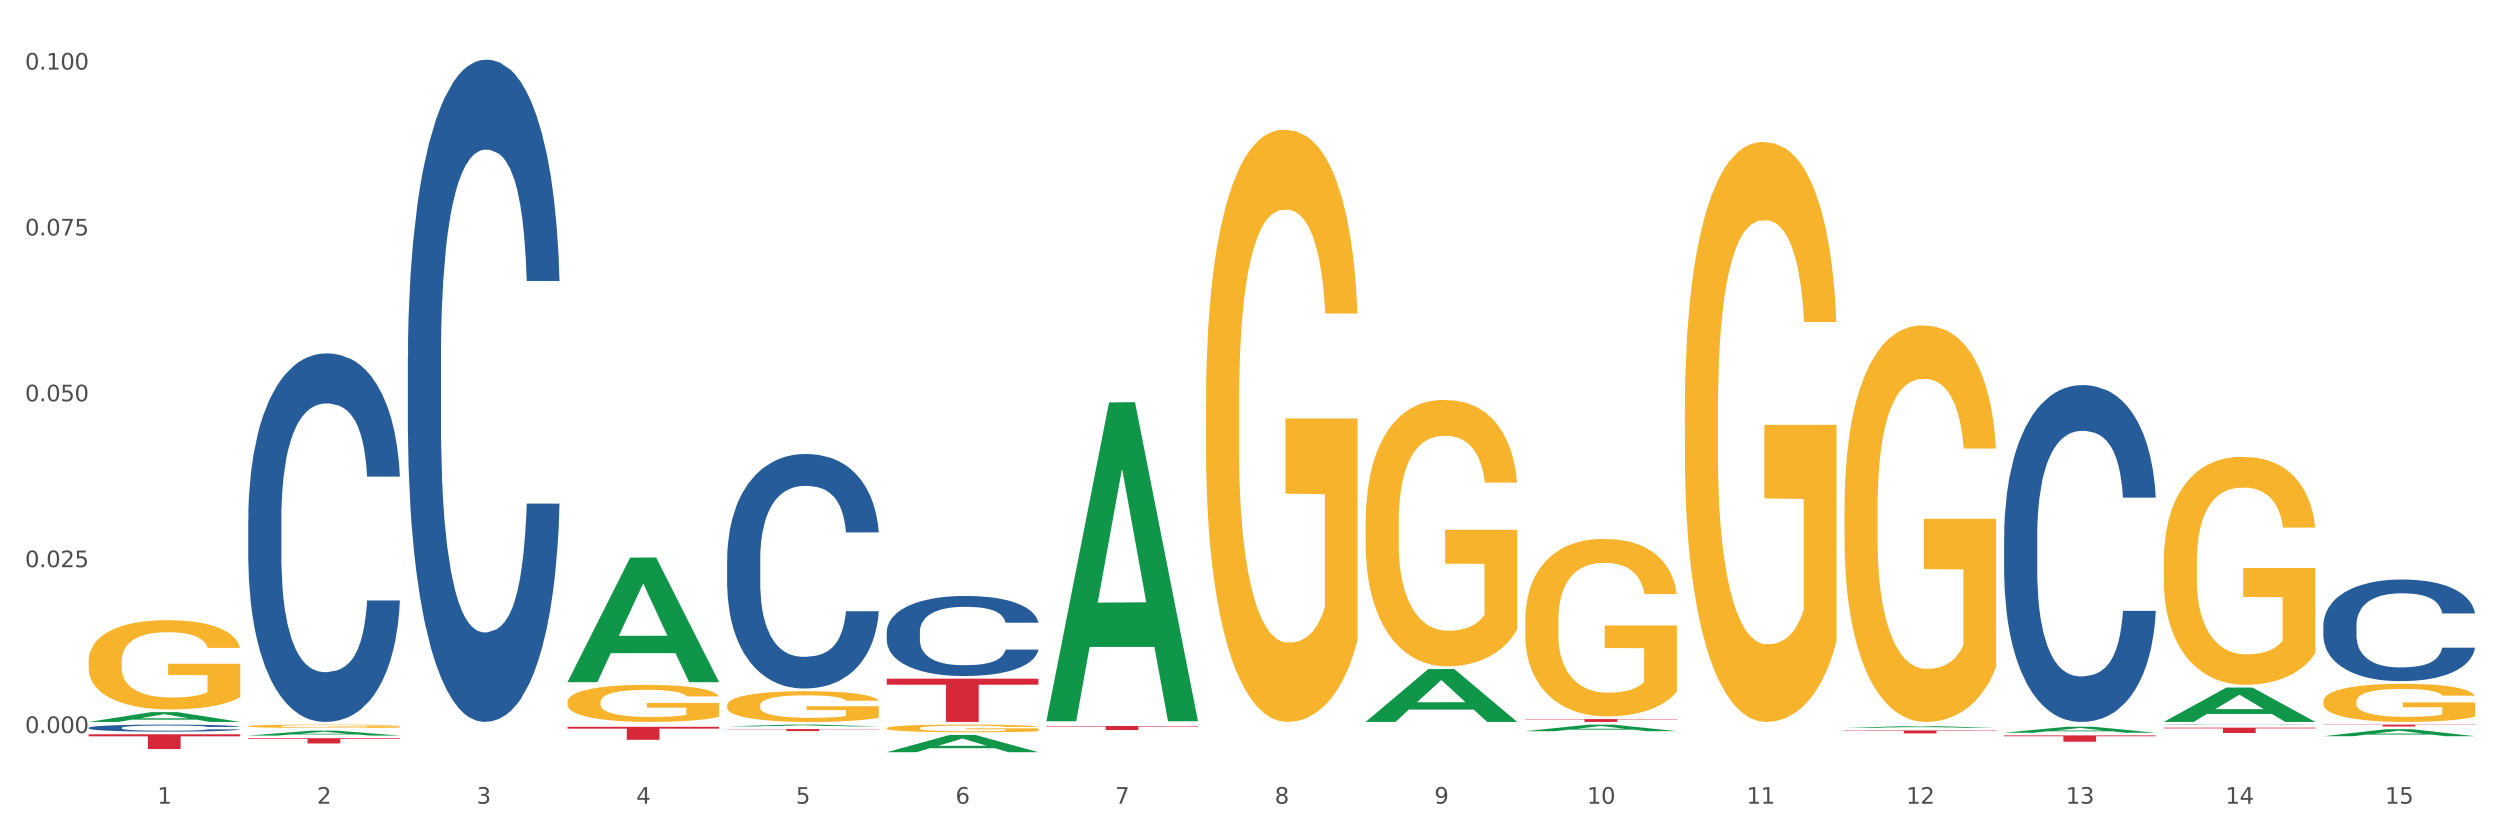 <?xml version="1.0" encoding="utf-8" standalone="no"?>
<!DOCTYPE svg PUBLIC "-//W3C//DTD SVG 1.1//EN"
  "http://www.w3.org/Graphics/SVG/1.1/DTD/svg11.dtd">
<svg xmlns:xlink="http://www.w3.org/1999/xlink" width="1080pt" height="360pt" viewBox="0 0 1080 360" xmlns="http://www.w3.org/2000/svg" version="1.1">
 <rect x="0" y="0" width="1080" height="360" fill="#333333" stroke="none"/>
 <defs>
  <style type="text/css">*{stroke-linejoin: round; stroke-linecap: butt}</style>
 </defs>
 <g id="figure_1">
  <g id="patch_1">
   <path d="M 0 360 
L 1080 360 
L 1080 0 
L 0 0 
z
" style="fill: #ffffff; stroke: #ffffff; stroke-linejoin: miter"/>
  </g>
  <g id="axes_1">
   <g id="matplotlib.axis_1">
    <g id="xtick_1">
     <g id="text_1">
      <!-- 1 -->
      <g style="fill: #4d4d4d" transform="translate(67.984 347.204) scale(0.096 -0.096)">
       <defs>
        <path id="DejaVuSans-31" d="M 794 531 
L 1825 531 
L 1825 4091 
L 703 3866 
L 703 4441 
L 1819 4666 
L 2450 4666 
L 2450 531 
L 3481 531 
L 3481 0 
L 794 0 
L 794 531 
z
" transform="scale(0.016)"/>
       </defs>
       <use xlink:href="#DejaVuSans-31"/>
      </g>
     </g>
    </g>
    <g id="xtick_2">
     <g id="text_2">
      <!-- 2 -->
      <g style="fill: #4d4d4d" transform="translate(136.942 347.204) scale(0.096 -0.096)">
       <defs>
        <path id="DejaVuSans-32" d="M 1228 531 
L 3431 531 
L 3431 0 
L 469 0 
L 469 531 
Q 828 903 1448 1529 
Q 2069 2156 2228 2338 
Q 2531 2678 2651 2914 
Q 2772 3150 2772 3378 
Q 2772 3750 2511 3984 
Q 2250 4219 1831 4219 
Q 1534 4219 1204 4116 
Q 875 4013 500 3803 
L 500 4441 
Q 881 4594 1212 4672 
Q 1544 4750 1819 4750 
Q 2544 4750 2975 4387 
Q 3406 4025 3406 3419 
Q 3406 3131 3298 2873 
Q 3191 2616 2906 2266 
Q 2828 2175 2409 1742 
Q 1991 1309 1228 531 
z
" transform="scale(0.016)"/>
       </defs>
       <use xlink:href="#DejaVuSans-32"/>
      </g>
     </g>
    </g>
    <g id="xtick_3">
     <g id="text_3">
      <!-- 3 -->
      <g style="fill: #4d4d4d" transform="translate(205.899 347.204) scale(0.096 -0.096)">
       <defs>
        <path id="DejaVuSans-33" d="M 2597 2516 
Q 3050 2419 3304 2112 
Q 3559 1806 3559 1356 
Q 3559 666 3084 287 
Q 2609 -91 1734 -91 
Q 1441 -91 1130 -33 
Q 819 25 488 141 
L 488 750 
Q 750 597 1062 519 
Q 1375 441 1716 441 
Q 2309 441 2620 675 
Q 2931 909 2931 1356 
Q 2931 1769 2642 2001 
Q 2353 2234 1838 2234 
L 1294 2234 
L 1294 2753 
L 1863 2753 
Q 2328 2753 2575 2939 
Q 2822 3125 2822 3475 
Q 2822 3834 2567 4026 
Q 2313 4219 1838 4219 
Q 1578 4219 1281 4162 
Q 984 4106 628 3988 
L 628 4550 
Q 988 4650 1302 4700 
Q 1616 4750 1894 4750 
Q 2613 4750 3031 4423 
Q 3450 4097 3450 3541 
Q 3450 3153 3228 2886 
Q 3006 2619 2597 2516 
z
" transform="scale(0.016)"/>
       </defs>
       <use xlink:href="#DejaVuSans-33"/>
      </g>
     </g>
    </g>
    <g id="xtick_4">
     <g id="text_4">
      <!-- 4 -->
      <g style="fill: #4d4d4d" transform="translate(274.857 347.204) scale(0.096 -0.096)">
       <defs>
        <path id="DejaVuSans-34" d="M 2419 4116 
L 825 1625 
L 2419 1625 
L 2419 4116 
z
M 2253 4666 
L 3047 4666 
L 3047 1625 
L 3713 1625 
L 3713 1100 
L 3047 1100 
L 3047 0 
L 2419 0 
L 2419 1100 
L 313 1100 
L 313 1709 
L 2253 4666 
z
" transform="scale(0.016)"/>
       </defs>
       <use xlink:href="#DejaVuSans-34"/>
      </g>
     </g>
    </g>
    <g id="xtick_5">
     <g id="text_5">
      <!-- 5 -->
      <g style="fill: #4d4d4d" transform="translate(343.815 347.204) scale(0.096 -0.096)">
       <defs>
        <path id="DejaVuSans-35" d="M 691 4666 
L 3169 4666 
L 3169 4134 
L 1269 4134 
L 1269 2991 
Q 1406 3038 1543 3061 
Q 1681 3084 1819 3084 
Q 2600 3084 3056 2656 
Q 3513 2228 3513 1497 
Q 3513 744 3044 326 
Q 2575 -91 1722 -91 
Q 1428 -91 1123 -41 
Q 819 9 494 109 
L 494 744 
Q 775 591 1075 516 
Q 1375 441 1709 441 
Q 2250 441 2565 725 
Q 2881 1009 2881 1497 
Q 2881 1984 2565 2268 
Q 2250 2553 1709 2553 
Q 1456 2553 1204 2497 
Q 953 2441 691 2322 
L 691 4666 
z
" transform="scale(0.016)"/>
       </defs>
       <use xlink:href="#DejaVuSans-35"/>
      </g>
     </g>
    </g>
    <g id="xtick_6">
     <g id="text_6">
      <!-- 6 -->
      <g style="fill: #4d4d4d" transform="translate(412.772 347.204) scale(0.096 -0.096)">
       <defs>
        <path id="DejaVuSans-36" d="M 2113 2584 
Q 1688 2584 1439 2293 
Q 1191 2003 1191 1497 
Q 1191 994 1439 701 
Q 1688 409 2113 409 
Q 2538 409 2786 701 
Q 3034 994 3034 1497 
Q 3034 2003 2786 2293 
Q 2538 2584 2113 2584 
z
M 3366 4563 
L 3366 3988 
Q 3128 4100 2886 4159 
Q 2644 4219 2406 4219 
Q 1781 4219 1451 3797 
Q 1122 3375 1075 2522 
Q 1259 2794 1537 2939 
Q 1816 3084 2150 3084 
Q 2853 3084 3261 2657 
Q 3669 2231 3669 1497 
Q 3669 778 3244 343 
Q 2819 -91 2113 -91 
Q 1303 -91 875 529 
Q 447 1150 447 2328 
Q 447 3434 972 4092 
Q 1497 4750 2381 4750 
Q 2619 4750 2861 4703 
Q 3103 4656 3366 4563 
z
" transform="scale(0.016)"/>
       </defs>
       <use xlink:href="#DejaVuSans-36"/>
      </g>
     </g>
    </g>
    <g id="xtick_7">
     <g id="text_7">
      <!-- 7 -->
      <g style="fill: #4d4d4d" transform="translate(481.73 347.204) scale(0.096 -0.096)">
       <defs>
        <path id="DejaVuSans-37" d="M 525 4666 
L 3525 4666 
L 3525 4397 
L 1831 0 
L 1172 0 
L 2766 4134 
L 525 4134 
L 525 4666 
z
" transform="scale(0.016)"/>
       </defs>
       <use xlink:href="#DejaVuSans-37"/>
      </g>
     </g>
    </g>
    <g id="xtick_8">
     <g id="text_8">
      <!-- 8 -->
      <g style="fill: #4d4d4d" transform="translate(550.688 347.204) scale(0.096 -0.096)">
       <defs>
        <path id="DejaVuSans-38" d="M 2034 2216 
Q 1584 2216 1326 1975 
Q 1069 1734 1069 1313 
Q 1069 891 1326 650 
Q 1584 409 2034 409 
Q 2484 409 2743 651 
Q 3003 894 3003 1313 
Q 3003 1734 2745 1975 
Q 2488 2216 2034 2216 
z
M 1403 2484 
Q 997 2584 770 2862 
Q 544 3141 544 3541 
Q 544 4100 942 4425 
Q 1341 4750 2034 4750 
Q 2731 4750 3128 4425 
Q 3525 4100 3525 3541 
Q 3525 3141 3298 2862 
Q 3072 2584 2669 2484 
Q 3125 2378 3379 2068 
Q 3634 1759 3634 1313 
Q 3634 634 3220 271 
Q 2806 -91 2034 -91 
Q 1263 -91 848 271 
Q 434 634 434 1313 
Q 434 1759 690 2068 
Q 947 2378 1403 2484 
z
M 1172 3481 
Q 1172 3119 1398 2916 
Q 1625 2713 2034 2713 
Q 2441 2713 2670 2916 
Q 2900 3119 2900 3481 
Q 2900 3844 2670 4047 
Q 2441 4250 2034 4250 
Q 1625 4250 1398 4047 
Q 1172 3844 1172 3481 
z
" transform="scale(0.016)"/>
       </defs>
       <use xlink:href="#DejaVuSans-38"/>
      </g>
     </g>
    </g>
    <g id="xtick_9">
     <g id="text_9">
      <!-- 9 -->
      <g style="fill: #4d4d4d" transform="translate(619.645 347.204) scale(0.096 -0.096)">
       <defs>
        <path id="DejaVuSans-39" d="M 703 97 
L 703 672 
Q 941 559 1184 500 
Q 1428 441 1663 441 
Q 2288 441 2617 861 
Q 2947 1281 2994 2138 
Q 2813 1869 2534 1725 
Q 2256 1581 1919 1581 
Q 1219 1581 811 2004 
Q 403 2428 403 3163 
Q 403 3881 828 4315 
Q 1253 4750 1959 4750 
Q 2769 4750 3195 4129 
Q 3622 3509 3622 2328 
Q 3622 1225 3098 567 
Q 2575 -91 1691 -91 
Q 1453 -91 1209 -44 
Q 966 3 703 97 
z
M 1959 2075 
Q 2384 2075 2632 2365 
Q 2881 2656 2881 3163 
Q 2881 3666 2632 3958 
Q 2384 4250 1959 4250 
Q 1534 4250 1286 3958 
Q 1038 3666 1038 3163 
Q 1038 2656 1286 2365 
Q 1534 2075 1959 2075 
z
" transform="scale(0.016)"/>
       </defs>
       <use xlink:href="#DejaVuSans-39"/>
      </g>
     </g>
    </g>
    <g id="xtick_10">
     <g id="text_10">
      <!-- 10 -->
      <g style="fill: #4d4d4d" transform="translate(685.549 347.204) scale(0.096 -0.096)">
       <defs>
        <path id="DejaVuSans-30" d="M 2034 4250 
Q 1547 4250 1301 3770 
Q 1056 3291 1056 2328 
Q 1056 1369 1301 889 
Q 1547 409 2034 409 
Q 2525 409 2770 889 
Q 3016 1369 3016 2328 
Q 3016 3291 2770 3770 
Q 2525 4250 2034 4250 
z
M 2034 4750 
Q 2819 4750 3233 4129 
Q 3647 3509 3647 2328 
Q 3647 1150 3233 529 
Q 2819 -91 2034 -91 
Q 1250 -91 836 529 
Q 422 1150 422 2328 
Q 422 3509 836 4129 
Q 1250 4750 2034 4750 
z
" transform="scale(0.016)"/>
       </defs>
       <use xlink:href="#DejaVuSans-31"/>
       <use xlink:href="#DejaVuSans-30" transform="translate(63.623 0)"/>
      </g>
     </g>
    </g>
    <g id="xtick_11">
     <g id="text_11">
      <!-- 11 -->
      <g style="fill: #4d4d4d" transform="translate(754.506 347.204) scale(0.096 -0.096)">
       <use xlink:href="#DejaVuSans-31"/>
       <use xlink:href="#DejaVuSans-31" transform="translate(63.623 0)"/>
      </g>
     </g>
    </g>
    <g id="xtick_12">
     <g id="text_12">
      <!-- 12 -->
      <g style="fill: #4d4d4d" transform="translate(823.464 347.204) scale(0.096 -0.096)">
       <use xlink:href="#DejaVuSans-31"/>
       <use xlink:href="#DejaVuSans-32" transform="translate(63.623 0)"/>
      </g>
     </g>
    </g>
    <g id="xtick_13">
     <g id="text_13">
      <!-- 13 -->
      <g style="fill: #4d4d4d" transform="translate(892.422 347.204) scale(0.096 -0.096)">
       <use xlink:href="#DejaVuSans-31"/>
       <use xlink:href="#DejaVuSans-33" transform="translate(63.623 0)"/>
      </g>
     </g>
    </g>
    <g id="xtick_14">
     <g id="text_14">
      <!-- 14 -->
      <g style="fill: #4d4d4d" transform="translate(961.379 347.204) scale(0.096 -0.096)">
       <use xlink:href="#DejaVuSans-31"/>
       <use xlink:href="#DejaVuSans-34" transform="translate(63.623 0)"/>
      </g>
     </g>
    </g>
    <g id="xtick_15">
     <g id="text_15">
      <!-- 15 -->
      <g style="fill: #4d4d4d" transform="translate(1030.337 347.204) scale(0.096 -0.096)">
       <use xlink:href="#DejaVuSans-31"/>
       <use xlink:href="#DejaVuSans-35" transform="translate(63.623 0)"/>
      </g>
     </g>
    </g>
    <g id="xtick_16"/>
    <g id="xtick_17"/>
    <g id="xtick_18"/>
    <g id="xtick_19"/>
    <g id="xtick_20"/>
    <g id="xtick_21"/>
    <g id="xtick_22"/>
    <g id="xtick_23"/>
    <g id="xtick_24"/>
    <g id="xtick_25"/>
    <g id="xtick_26"/>
    <g id="xtick_27"/>
    <g id="xtick_28"/>
    <g id="xtick_29"/>
   </g>
   <g id="matplotlib.axis_2">
    <g id="ytick_1">
     <g id="text_16">
      <!-- 0.000 -->
      <g style="fill: #4d4d4d" transform="translate(10.8 316.675) scale(0.096 -0.096)">
       <defs>
        <path id="DejaVuSans-2e" d="M 684 794 
L 1344 794 
L 1344 0 
L 684 0 
L 684 794 
z
" transform="scale(0.016)"/>
       </defs>
       <use xlink:href="#DejaVuSans-30"/>
       <use xlink:href="#DejaVuSans-2e" transform="translate(63.623 0)"/>
       <use xlink:href="#DejaVuSans-30" transform="translate(95.41 0)"/>
       <use xlink:href="#DejaVuSans-30" transform="translate(159.033 0)"/>
       <use xlink:href="#DejaVuSans-30" transform="translate(222.656 0)"/>
      </g>
     </g>
    </g>
    <g id="ytick_2">
     <g id="text_17">
      <!-- 0.025 -->
      <g style="fill: #4d4d4d" transform="translate(10.8 245.02) scale(0.096 -0.096)">
       <use xlink:href="#DejaVuSans-30"/>
       <use xlink:href="#DejaVuSans-2e" transform="translate(63.623 0)"/>
       <use xlink:href="#DejaVuSans-30" transform="translate(95.41 0)"/>
       <use xlink:href="#DejaVuSans-32" transform="translate(159.033 0)"/>
       <use xlink:href="#DejaVuSans-35" transform="translate(222.656 0)"/>
      </g>
     </g>
    </g>
    <g id="ytick_3">
     <g id="text_18">
      <!-- 0.050 -->
      <g style="fill: #4d4d4d" transform="translate(10.8 173.365) scale(0.096 -0.096)">
       <use xlink:href="#DejaVuSans-30"/>
       <use xlink:href="#DejaVuSans-2e" transform="translate(63.623 0)"/>
       <use xlink:href="#DejaVuSans-30" transform="translate(95.41 0)"/>
       <use xlink:href="#DejaVuSans-35" transform="translate(159.033 0)"/>
       <use xlink:href="#DejaVuSans-30" transform="translate(222.656 0)"/>
      </g>
     </g>
    </g>
    <g id="ytick_4">
     <g id="text_19">
      <!-- 0.075 -->
      <g style="fill: #4d4d4d" transform="translate(10.8 101.71) scale(0.096 -0.096)">
       <use xlink:href="#DejaVuSans-30"/>
       <use xlink:href="#DejaVuSans-2e" transform="translate(63.623 0)"/>
       <use xlink:href="#DejaVuSans-30" transform="translate(95.41 0)"/>
       <use xlink:href="#DejaVuSans-37" transform="translate(159.033 0)"/>
       <use xlink:href="#DejaVuSans-35" transform="translate(222.656 0)"/>
      </g>
     </g>
    </g>
    <g id="ytick_5">
     <g id="text_20">
      <!-- 0.100 -->
      <g style="fill: #4d4d4d" transform="translate(10.8 30.055) scale(0.096 -0.096)">
       <use xlink:href="#DejaVuSans-30"/>
       <use xlink:href="#DejaVuSans-2e" transform="translate(63.623 0)"/>
       <use xlink:href="#DejaVuSans-31" transform="translate(95.41 0)"/>
       <use xlink:href="#DejaVuSans-30" transform="translate(159.033 0)"/>
       <use xlink:href="#DejaVuSans-30" transform="translate(222.656 0)"/>
      </g>
     </g>
    </g>
    <g id="ytick_6"/>
    <g id="ytick_7"/>
    <g id="ytick_8"/>
    <g id="ytick_9"/>
   </g>
   <g id="PolyCollection_1">
    <path d="M 38.283 311.871 
L 38.351 311.867 
L 65.365 307.635 
L 76.576 307.631 
L 103.793 311.879 
L 90.826 311.879 
L 84.95 310.89 
L 57.058 310.89 
L 56.855 310.905 
L 51.182 311.879 
L 38.283 311.879 
L 38.283 311.871 
L 60.57 310.299 
L 81.438 310.295 
L 71.105 308.536 
L 70.97 308.528 
L 70.835 308.54 
L 60.502 310.295 
L 60.57 310.299 
L 38.283 311.871 
z
" clip-path="url(#p9d3197b89b)" style="fill: #109648"/>
    <path d="M 934.733 314.357 
L 1000.242 314.357 
L 1000.242 314.675 
L 974.473 314.677 
L 974.473 316.643 
L 960.347 316.643 
L 960.347 314.677 
L 934.733 314.675 
L 934.733 314.359 
L 934.733 314.357 
z
" clip-path="url(#p9d3197b89b)" style="fill: #d62839"/>
    <path d="M 865.775 317.681 
L 931.285 317.681 
L 931.285 318.064 
L 905.515 318.067 
L 905.515 320.436 
L 891.389 320.436 
L 891.389 318.067 
L 865.775 318.064 
L 865.775 317.684 
L 865.775 317.681 
z
" clip-path="url(#p9d3197b89b)" style="fill: #d62839"/>
    <path d="M 796.817 315.573 
L 862.327 315.573 
L 862.327 315.748 
L 836.558 315.749 
L 836.558 316.835 
L 822.431 316.835 
L 822.431 315.749 
L 796.817 315.748 
L 796.817 315.574 
L 796.817 315.573 
z
" clip-path="url(#p9d3197b89b)" style="fill: #d62839"/>
    <path d="M 658.902 310.643 
L 724.412 310.643 
L 724.412 310.815 
L 698.642 310.816 
L 698.642 311.879 
L 684.516 311.879 
L 684.516 310.816 
L 658.902 310.815 
L 658.902 310.644 
L 658.902 310.643 
z
" clip-path="url(#p9d3197b89b)" style="fill: #d62839"/>
    <path d="M 452.029 313.629 
L 517.539 313.629 
L 517.539 313.875 
L 491.769 313.877 
L 491.769 315.398 
L 477.643 315.398 
L 477.643 313.877 
L 452.029 313.875 
L 452.029 313.631 
L 452.029 313.629 
z
" clip-path="url(#p9d3197b89b)" style="fill: #d62839"/>
    <path d="M 383.071 293.189 
L 448.581 293.189 
L 448.581 295.787 
L 422.812 295.804 
L 422.812 311.879 
L 408.685 311.879 
L 408.685 295.804 
L 383.071 295.787 
L 383.071 293.207 
L 383.071 293.189 
z
" clip-path="url(#p9d3197b89b)" style="fill: #d62839"/>
    <path d="M 314.114 314.947 
L 379.623 314.947 
L 379.623 315.069 
L 353.854 315.07 
L 353.854 315.825 
L 339.728 315.825 
L 339.728 315.07 
L 314.114 315.069 
L 314.114 314.948 
L 314.114 314.947 
z
" clip-path="url(#p9d3197b89b)" style="fill: #d62839"/>
    <path d="M 245.156 313.991 
L 310.666 313.991 
L 310.666 314.771 
L 284.897 314.776 
L 284.897 319.598 
L 270.77 319.598 
L 270.77 314.776 
L 245.156 314.771 
L 245.156 313.997 
L 245.156 313.991 
z
" clip-path="url(#p9d3197b89b)" style="fill: #d62839"/>
    <path d="M 107.241 318.915 
L 172.75 318.915 
L 172.75 319.229 
L 146.981 319.231 
L 146.981 321.171 
L 132.855 321.171 
L 132.855 319.231 
L 107.241 319.229 
L 107.241 318.917 
L 107.241 318.915 
z
" clip-path="url(#p9d3197b89b)" style="fill: #d62839"/>
    <path d="M 38.283 317.216 
L 103.793 317.216 
L 103.793 318.103 
L 78.024 318.109 
L 78.024 323.603 
L 63.897 323.603 
L 63.897 318.109 
L 38.283 318.103 
L 38.283 317.222 
L 38.283 317.216 
z
" clip-path="url(#p9d3197b89b)" style="fill: #d62839"/>
    <path d="M 38.283 314.393 
L 38.36 314.39 
L 38.36 314.313 
L 38.593 314.207 
L 39.445 314.013 
L 40.529 313.866 
L 42.387 313.694 
L 43.394 313.622 
L 44.71 313.541 
L 47.42 313.411 
L 50.518 313.3 
L 52.686 313.239 
L 54.312 313.2 
L 57.951 313.13 
L 60.042 313.1 
L 62.21 313.075 
L 64.069 313.058 
L 67.166 313.039 
L 69.644 313.03 
L 72.509 313.028 
L 74.91 313.03 
L 78.084 313.042 
L 82.731 313.075 
L 84.512 313.094 
L 86.912 313.128 
L 89.39 313.172 
L 91.403 313.216 
L 93.726 313.28 
L 96.127 313.364 
L 98.45 313.469 
L 100.076 313.566 
L 101.392 313.669 
L 102.554 313.794 
L 103.406 313.93 
L 103.793 314.043 
L 89.622 314.043 
L 89.235 313.941 
L 88.461 313.83 
L 87.686 313.755 
L 86.835 313.694 
L 85.518 313.624 
L 84.357 313.58 
L 82.421 313.527 
L 80.64 313.494 
L 79.169 313.475 
L 77.388 313.458 
L 73.593 313.441 
L 70.883 313.441 
L 69.179 313.447 
L 67.089 313.461 
L 65.308 313.48 
L 63.217 313.513 
L 61.591 313.549 
L 59.965 313.597 
L 59.036 313.63 
L 57.642 313.691 
L 56.712 313.741 
L 55.474 313.827 
L 54.777 313.888 
L 53.538 314.046 
L 52.996 314.163 
L 52.763 314.243 
L 52.608 314.332 
L 52.608 314.765 
L 53.073 314.959 
L 53.46 315.043 
L 54.08 315.137 
L 55.241 315.259 
L 56.945 315.378 
L 58.726 315.464 
L 60.197 315.517 
L 61.591 315.556 
L 62.985 315.586 
L 64.688 315.614 
L 66.082 315.631 
L 68.173 315.648 
L 70.651 315.656 
L 72.587 315.656 
L 76.536 315.642 
L 78.317 315.628 
L 80.02 315.609 
L 81.879 315.578 
L 83.35 315.545 
L 84.202 315.52 
L 85.596 315.467 
L 86.68 315.412 
L 87.609 315.348 
L 88.228 315.292 
L 88.925 315.209 
L 89.467 315.115 
L 89.622 315.065 
L 103.793 315.065 
L 103.483 315.165 
L 102.941 315.262 
L 101.857 315.392 
L 101.005 315.467 
L 99.689 315.559 
L 98.295 315.636 
L 96.359 315.722 
L 94.578 315.786 
L 92.72 315.842 
L 90.706 315.892 
L 87.067 315.961 
L 85.75 315.981 
L 82.963 316.014 
L 80.795 316.033 
L 77.62 316.053 
L 74.368 316.064 
L 70.96 316.067 
L 67.94 316.061 
L 64.611 316.044 
L 62.52 316.028 
L 60.197 316.003 
L 57.487 315.964 
L 54.931 315.917 
L 52.531 315.861 
L 50.285 315.797 
L 48.195 315.725 
L 45.484 315.606 
L 43.471 315.489 
L 42 315.381 
L 40.993 315.29 
L 39.987 315.173 
L 39.445 315.092 
L 38.593 314.898 
L 38.283 314.718 
L 38.283 314.393 
z
" clip-path="url(#p9d3197b89b)" style="fill: #255c99"/>
    <path d="M 107.241 224.201 
L 107.318 224.056 
L 107.318 219.985 
L 107.55 214.459 
L 108.402 204.281 
L 109.486 196.575 
L 111.345 187.56 
L 112.351 183.78 
L 113.668 179.563 
L 116.378 172.729 
L 119.475 166.913 
L 121.644 163.714 
L 123.27 161.678 
L 126.909 158.043 
L 129 156.444 
L 131.168 155.135 
L 133.026 154.263 
L 136.124 153.245 
L 138.602 152.809 
L 141.467 152.664 
L 143.867 152.809 
L 147.042 153.391 
L 151.688 155.135 
L 153.469 156.153 
L 155.87 157.898 
L 158.348 160.224 
L 160.361 162.551 
L 162.684 165.895 
L 165.084 170.257 
L 167.407 175.782 
L 169.034 180.871 
L 170.35 186.251 
L 171.511 192.794 
L 172.363 199.919 
L 172.75 205.881 
L 158.58 205.881 
L 158.193 200.501 
L 157.418 194.685 
L 156.644 190.759 
L 155.792 187.56 
L 154.476 183.925 
L 153.314 181.598 
L 151.378 178.836 
L 149.597 177.091 
L 148.126 176.073 
L 146.345 175.201 
L 142.551 174.328 
L 139.841 174.328 
L 138.137 174.619 
L 136.046 175.346 
L 134.265 176.364 
L 132.175 178.109 
L 130.549 179.999 
L 128.922 182.471 
L 127.993 184.216 
L 126.599 187.415 
L 125.67 190.032 
L 124.431 194.539 
L 123.734 197.738 
L 122.495 206.026 
L 121.953 212.133 
L 121.721 216.35 
L 121.566 221.002 
L 121.566 243.685 
L 122.031 253.863 
L 122.418 258.225 
L 123.037 263.169 
L 124.199 269.567 
L 125.902 275.819 
L 127.683 280.326 
L 129.155 283.089 
L 130.549 285.125 
L 131.942 286.724 
L 133.646 288.178 
L 135.04 289.051 
L 137.13 289.923 
L 139.608 290.359 
L 141.544 290.359 
L 145.493 289.632 
L 147.274 288.905 
L 148.978 287.887 
L 150.836 286.288 
L 152.308 284.543 
L 153.159 283.234 
L 154.553 280.472 
L 155.637 277.564 
L 156.567 274.22 
L 157.186 271.311 
L 157.883 266.949 
L 158.425 262.006 
L 158.58 259.389 
L 172.75 259.389 
L 172.441 264.623 
L 171.899 269.712 
L 170.815 276.546 
L 169.963 280.472 
L 168.646 285.27 
L 167.253 289.341 
L 165.317 293.849 
L 163.536 297.193 
L 161.677 300.101 
L 159.664 302.718 
L 156.025 306.353 
L 154.708 307.371 
L 151.92 309.116 
L 149.752 310.134 
L 146.577 311.152 
L 143.325 311.733 
L 139.918 311.879 
L 136.898 311.588 
L 133.568 310.715 
L 131.478 309.843 
L 129.155 308.534 
L 126.444 306.499 
L 123.889 304.027 
L 121.489 301.119 
L 119.243 297.775 
L 117.152 293.994 
L 114.442 287.742 
L 112.429 281.635 
L 110.958 275.964 
L 109.951 271.166 
L 108.944 265.059 
L 108.402 260.843 
L 107.55 250.664 
L 107.241 241.213 
L 107.241 224.201 
z
" clip-path="url(#p9d3197b89b)" style="fill: #255c99"/>
    <path d="M 176.198 154.317 
L 176.276 154.056 
L 176.276 146.74 
L 176.508 136.81 
L 177.36 118.52 
L 178.444 104.671 
L 180.302 88.471 
L 181.309 81.677 
L 182.625 74.099 
L 185.336 61.818 
L 188.433 51.367 
L 190.601 45.618 
L 192.227 41.96 
L 195.867 35.427 
L 197.957 32.553 
L 200.126 30.202 
L 201.984 28.634 
L 205.081 26.805 
L 207.559 26.021 
L 210.424 25.759 
L 212.825 26.021 
L 216 27.066 
L 220.646 30.202 
L 222.427 32.031 
L 224.827 35.166 
L 227.305 39.347 
L 229.319 43.528 
L 231.642 49.537 
L 234.042 57.376 
L 236.365 67.306 
L 237.991 76.451 
L 239.308 86.119 
L 240.469 97.877 
L 241.321 110.681 
L 241.708 121.394 
L 227.538 121.394 
L 227.15 111.726 
L 226.376 101.274 
L 225.602 94.219 
L 224.75 88.471 
L 223.433 81.938 
L 222.272 77.757 
L 220.336 72.793 
L 218.555 69.657 
L 217.084 67.828 
L 215.303 66.26 
L 211.509 64.693 
L 208.798 64.693 
L 207.095 65.215 
L 205.004 66.522 
L 203.223 68.351 
L 201.132 71.486 
L 199.506 74.883 
L 197.88 79.325 
L 196.951 82.461 
L 195.557 88.209 
L 194.628 92.913 
L 193.389 101.013 
L 192.692 106.761 
L 191.453 121.655 
L 190.911 132.63 
L 190.679 140.207 
L 190.524 148.569 
L 190.524 189.331 
L 190.988 207.622 
L 191.376 215.46 
L 191.995 224.344 
L 193.157 235.841 
L 194.86 247.077 
L 196.641 255.177 
L 198.112 260.142 
L 199.506 263.8 
L 200.9 266.674 
L 202.604 269.287 
L 203.997 270.855 
L 206.088 272.423 
L 208.566 273.207 
L 210.502 273.207 
L 214.451 271.9 
L 216.232 270.594 
L 217.936 268.765 
L 219.794 265.891 
L 221.265 262.755 
L 222.117 260.403 
L 223.511 255.439 
L 224.595 250.213 
L 225.524 244.203 
L 226.144 238.977 
L 226.841 231.138 
L 227.383 222.254 
L 227.538 217.551 
L 241.708 217.551 
L 241.398 226.957 
L 240.856 236.103 
L 239.772 248.384 
L 238.92 255.439 
L 237.604 264.061 
L 236.21 271.378 
L 234.274 279.478 
L 232.493 285.488 
L 230.635 290.714 
L 228.622 295.417 
L 224.982 301.949 
L 223.666 303.778 
L 220.878 306.914 
L 218.71 308.743 
L 215.535 310.572 
L 212.283 311.617 
L 208.876 311.879 
L 205.856 311.356 
L 202.526 309.788 
L 200.435 308.22 
L 198.112 305.869 
L 195.402 302.211 
L 192.847 297.769 
L 190.446 292.543 
L 188.201 286.533 
L 186.11 279.739 
L 183.4 268.503 
L 181.386 257.529 
L 179.915 247.339 
L 178.909 238.716 
L 177.902 227.741 
L 177.36 220.164 
L 176.508 201.873 
L 176.198 184.889 
L 176.198 154.317 
z
" clip-path="url(#p9d3197b89b)" style="fill: #255c99"/>
    <path d="M 1003.69 313.028 
L 1069.2 313.028 
L 1069.2 313.142 
L 1043.431 313.143 
L 1043.431 313.852 
L 1029.304 313.852 
L 1029.304 313.143 
L 1003.69 313.142 
L 1003.69 313.028 
L 1003.69 313.028 
z
" clip-path="url(#p9d3197b89b)" style="fill: #d62839"/>
    <path d="M 314.114 241.649 
L 314.191 241.556 
L 314.191 238.965 
L 314.423 235.449 
L 315.275 228.972 
L 316.359 224.067 
L 318.218 218.33 
L 319.224 215.924 
L 320.541 213.241 
L 323.251 208.891 
L 326.348 205.19 
L 328.516 203.154 
L 330.143 201.859 
L 333.782 199.545 
L 335.873 198.528 
L 338.041 197.695 
L 339.899 197.139 
L 342.997 196.492 
L 345.475 196.214 
L 348.34 196.122 
L 350.74 196.214 
L 353.915 196.584 
L 358.561 197.695 
L 360.342 198.342 
L 362.743 199.453 
L 365.221 200.933 
L 367.234 202.414 
L 369.557 204.542 
L 371.957 207.318 
L 374.28 210.835 
L 375.907 214.073 
L 377.223 217.497 
L 378.384 221.661 
L 379.236 226.196 
L 379.623 229.989 
L 365.453 229.989 
L 365.066 226.566 
L 364.291 222.864 
L 363.517 220.366 
L 362.665 218.33 
L 361.349 216.017 
L 360.187 214.536 
L 358.251 212.778 
L 356.47 211.668 
L 354.999 211.02 
L 353.218 210.465 
L 349.424 209.909 
L 346.714 209.909 
L 345.01 210.094 
L 342.919 210.557 
L 341.138 211.205 
L 339.048 212.315 
L 337.421 213.518 
L 335.795 215.091 
L 334.866 216.202 
L 333.472 218.238 
L 332.543 219.903 
L 331.304 222.772 
L 330.607 224.808 
L 329.368 230.082 
L 328.826 233.969 
L 328.594 236.652 
L 328.439 239.613 
L 328.439 254.049 
L 328.904 260.526 
L 329.291 263.302 
L 329.91 266.448 
L 331.072 270.52 
L 332.775 274.499 
L 334.556 277.368 
L 336.028 279.126 
L 337.421 280.421 
L 338.815 281.439 
L 340.519 282.364 
L 341.913 282.92 
L 344.003 283.475 
L 346.481 283.752 
L 348.417 283.752 
L 352.366 283.29 
L 354.147 282.827 
L 355.851 282.179 
L 357.709 281.161 
L 359.181 280.051 
L 360.032 279.218 
L 361.426 277.46 
L 362.51 275.609 
L 363.44 273.481 
L 364.059 271.63 
L 364.756 268.854 
L 365.298 265.708 
L 365.453 264.042 
L 379.623 264.042 
L 379.314 267.374 
L 378.772 270.612 
L 377.688 274.962 
L 376.836 277.46 
L 375.519 280.514 
L 374.126 283.105 
L 372.19 285.973 
L 370.409 288.102 
L 368.55 289.952 
L 366.537 291.618 
L 362.898 293.931 
L 361.581 294.579 
L 358.793 295.69 
L 356.625 296.337 
L 353.45 296.985 
L 350.198 297.355 
L 346.791 297.448 
L 343.771 297.263 
L 340.441 296.707 
L 338.351 296.152 
L 336.028 295.319 
L 333.317 294.024 
L 330.762 292.451 
L 328.362 290.6 
L 326.116 288.472 
L 324.025 286.066 
L 321.315 282.087 
L 319.302 278.2 
L 317.831 274.591 
L 316.824 271.538 
L 315.817 267.651 
L 315.275 264.968 
L 314.423 258.49 
L 314.114 252.476 
L 314.114 241.649 
z
" clip-path="url(#p9d3197b89b)" style="fill: #255c99"/>
    <path d="M 865.775 231.738 
L 865.852 231.605 
L 865.852 227.884 
L 866.085 222.834 
L 866.936 213.531 
L 868.021 206.487 
L 869.879 198.247 
L 870.886 194.791 
L 872.202 190.937 
L 874.912 184.691 
L 878.01 179.375 
L 880.178 176.451 
L 881.804 174.59 
L 885.443 171.268 
L 887.534 169.806 
L 889.702 168.61 
L 891.561 167.812 
L 894.658 166.882 
L 897.136 166.483 
L 900.001 166.35 
L 902.402 166.483 
L 905.576 167.015 
L 910.222 168.61 
L 912.003 169.54 
L 914.404 171.135 
L 916.882 173.261 
L 918.895 175.388 
L 921.218 178.444 
L 923.619 182.432 
L 925.942 187.482 
L 927.568 192.133 
L 928.884 197.051 
L 930.046 203.031 
L 930.898 209.544 
L 931.285 214.993 
L 917.114 214.993 
L 916.727 210.075 
L 915.953 204.759 
L 915.178 201.171 
L 914.326 198.247 
L 913.01 194.924 
L 911.849 192.798 
L 909.913 190.273 
L 908.132 188.678 
L 906.66 187.748 
L 904.879 186.95 
L 901.085 186.153 
L 898.375 186.153 
L 896.671 186.419 
L 894.581 187.083 
L 892.8 188.013 
L 890.709 189.608 
L 889.083 191.336 
L 887.457 193.595 
L 886.527 195.19 
L 885.134 198.114 
L 884.204 200.506 
L 882.965 204.626 
L 882.269 207.55 
L 881.03 215.126 
L 880.488 220.707 
L 880.255 224.562 
L 880.1 228.815 
L 880.1 249.547 
L 880.565 258.851 
L 880.952 262.838 
L 881.572 267.356 
L 882.733 273.204 
L 884.437 278.919 
L 886.218 283.039 
L 887.689 285.564 
L 889.083 287.425 
L 890.477 288.886 
L 892.18 290.216 
L 893.574 291.013 
L 895.665 291.81 
L 898.143 292.209 
L 900.078 292.209 
L 904.028 291.545 
L 905.809 290.88 
L 907.512 289.95 
L 909.371 288.488 
L 910.842 286.893 
L 911.694 285.697 
L 913.088 283.172 
L 914.172 280.514 
L 915.101 277.457 
L 915.72 274.799 
L 916.417 270.812 
L 916.959 266.293 
L 917.114 263.901 
L 931.285 263.901 
L 930.975 268.685 
L 930.433 273.337 
L 929.349 279.583 
L 928.497 283.172 
L 927.181 287.557 
L 925.787 291.279 
L 923.851 295.399 
L 922.07 298.455 
L 920.212 301.114 
L 918.198 303.506 
L 914.559 306.828 
L 913.242 307.759 
L 910.455 309.353 
L 908.287 310.284 
L 905.112 311.214 
L 901.859 311.746 
L 898.452 311.879 
L 895.432 311.613 
L 892.103 310.815 
L 890.012 310.018 
L 887.689 308.822 
L 884.979 306.961 
L 882.423 304.702 
L 880.023 302.044 
L 877.777 298.987 
L 875.687 295.532 
L 872.976 289.817 
L 870.963 284.235 
L 869.492 279.052 
L 868.485 274.666 
L 867.478 269.084 
L 866.936 265.23 
L 866.085 255.927 
L 865.775 247.288 
L 865.775 231.738 
z
" clip-path="url(#p9d3197b89b)" style="fill: #255c99"/>
    <path d="M 934.733 313.109 
L 934.81 313.109 
L 934.81 313.104 
L 935.042 313.098 
L 935.894 313.086 
L 936.978 313.077 
L 938.837 313.067 
L 939.843 313.063 
L 941.16 313.058 
L 943.87 313.05 
L 946.967 313.044 
L 949.135 313.04 
L 950.762 313.038 
L 954.401 313.034 
L 956.492 313.032 
L 958.66 313.031 
L 960.518 313.03 
L 963.616 313.028 
L 966.094 313.028 
L 968.959 313.028 
L 971.359 313.028 
L 974.534 313.029 
L 979.18 313.031 
L 980.961 313.032 
L 983.362 313.034 
L 985.839 313.036 
L 987.853 313.039 
L 990.176 313.043 
L 992.576 313.048 
L 994.899 313.054 
L 996.525 313.06 
L 997.842 313.066 
L 999.003 313.073 
L 999.855 313.081 
L 1000.242 313.088 
L 986.072 313.088 
L 985.685 313.082 
L 984.91 313.075 
L 984.136 313.071 
L 983.284 313.067 
L 981.968 313.063 
L 980.806 313.06 
L 978.87 313.057 
L 977.089 313.055 
L 975.618 313.054 
L 973.837 313.053 
L 970.043 313.052 
L 967.333 313.052 
L 965.629 313.053 
L 963.538 313.053 
L 961.757 313.055 
L 959.667 313.057 
L 958.04 313.059 
L 956.414 313.061 
L 955.485 313.063 
L 954.091 313.067 
L 953.162 313.07 
L 951.923 313.075 
L 951.226 313.079 
L 949.987 313.088 
L 949.445 313.095 
L 949.213 313.1 
L 949.058 313.105 
L 949.058 313.131 
L 949.523 313.142 
L 949.91 313.147 
L 950.529 313.153 
L 951.691 313.16 
L 953.394 313.167 
L 955.175 313.172 
L 956.647 313.176 
L 958.04 313.178 
L 959.434 313.18 
L 961.138 313.181 
L 962.532 313.182 
L 964.622 313.183 
L 967.1 313.184 
L 969.036 313.184 
L 972.985 313.183 
L 974.766 313.182 
L 976.47 313.181 
L 978.328 313.179 
L 979.8 313.177 
L 980.651 313.176 
L 982.045 313.173 
L 983.129 313.169 
L 984.058 313.165 
L 984.678 313.162 
L 985.375 313.157 
L 985.917 313.152 
L 986.072 313.149 
L 1000.242 313.149 
L 999.933 313.155 
L 999.391 313.16 
L 998.306 313.168 
L 997.455 313.173 
L 996.138 313.178 
L 994.744 313.183 
L 992.809 313.188 
L 991.028 313.191 
L 989.169 313.195 
L 987.156 313.198 
L 983.516 313.202 
L 982.2 313.203 
L 979.412 313.205 
L 977.244 313.206 
L 974.069 313.207 
L 970.817 313.208 
L 967.41 313.208 
L 964.39 313.208 
L 961.06 313.207 
L 958.97 313.206 
L 956.647 313.204 
L 953.936 313.202 
L 951.381 313.199 
L 948.981 313.196 
L 946.735 313.192 
L 944.644 313.188 
L 941.934 313.181 
L 939.921 313.174 
L 938.449 313.167 
L 937.443 313.162 
L 936.436 313.155 
L 935.894 313.15 
L 935.042 313.139 
L 934.733 313.128 
L 934.733 313.109 
z
" clip-path="url(#p9d3197b89b)" style="fill: #255c99"/>
    <path d="M 1003.69 270.078 
L 1003.768 270.038 
L 1003.768 268.916 
L 1004 267.392 
L 1004.852 264.586 
L 1005.936 262.461 
L 1007.794 259.975 
L 1008.801 258.933 
L 1010.117 257.77 
L 1012.828 255.886 
L 1015.925 254.282 
L 1018.093 253.4 
L 1019.719 252.839 
L 1023.359 251.837 
L 1025.449 251.396 
L 1027.618 251.035 
L 1029.476 250.794 
L 1032.573 250.513 
L 1035.051 250.393 
L 1037.916 250.353 
L 1040.317 250.393 
L 1043.492 250.554 
L 1048.138 251.035 
L 1049.919 251.315 
L 1052.319 251.796 
L 1054.797 252.438 
L 1056.81 253.079 
L 1059.133 254.001 
L 1061.534 255.204 
L 1063.857 256.728 
L 1065.483 258.131 
L 1066.8 259.614 
L 1067.961 261.419 
L 1068.813 263.383 
L 1069.2 265.027 
L 1055.029 265.027 
L 1054.642 263.543 
L 1053.868 261.94 
L 1053.094 260.857 
L 1052.242 259.975 
L 1050.925 258.973 
L 1049.764 258.331 
L 1047.828 257.57 
L 1046.047 257.089 
L 1044.576 256.808 
L 1042.795 256.567 
L 1039 256.327 
L 1036.29 256.327 
L 1034.587 256.407 
L 1032.496 256.607 
L 1030.715 256.888 
L 1028.624 257.369 
L 1026.998 257.89 
L 1025.372 258.572 
L 1024.443 259.053 
L 1023.049 259.935 
L 1022.12 260.657 
L 1020.881 261.9 
L 1020.184 262.782 
L 1018.945 265.067 
L 1018.403 266.751 
L 1018.171 267.913 
L 1018.016 269.196 
L 1018.016 275.451 
L 1018.48 278.257 
L 1018.867 279.46 
L 1019.487 280.823 
L 1020.648 282.587 
L 1022.352 284.311 
L 1024.133 285.554 
L 1025.604 286.316 
L 1026.998 286.877 
L 1028.392 287.318 
L 1030.095 287.719 
L 1031.489 287.96 
L 1033.58 288.2 
L 1036.058 288.32 
L 1037.994 288.32 
L 1041.943 288.12 
L 1043.724 287.919 
L 1045.428 287.639 
L 1047.286 287.198 
L 1048.757 286.717 
L 1049.609 286.356 
L 1051.003 285.594 
L 1052.087 284.792 
L 1053.016 283.87 
L 1053.636 283.068 
L 1054.333 281.866 
L 1054.875 280.502 
L 1055.029 279.781 
L 1069.2 279.781 
L 1068.89 281.224 
L 1068.348 282.627 
L 1067.264 284.512 
L 1066.412 285.594 
L 1065.096 286.917 
L 1063.702 288.04 
L 1061.766 289.283 
L 1059.985 290.205 
L 1058.127 291.007 
L 1056.114 291.728 
L 1052.474 292.73 
L 1051.158 293.011 
L 1048.37 293.492 
L 1046.202 293.773 
L 1043.027 294.054 
L 1039.775 294.214 
L 1036.368 294.254 
L 1033.348 294.174 
L 1030.018 293.933 
L 1027.927 293.693 
L 1025.604 293.332 
L 1022.894 292.771 
L 1020.339 292.089 
L 1017.938 291.287 
L 1015.693 290.365 
L 1013.602 289.323 
L 1010.892 287.599 
L 1008.878 285.915 
L 1007.407 284.351 
L 1006.4 283.028 
L 1005.394 281.344 
L 1004.852 280.182 
L 1004 277.375 
L 1003.69 274.769 
L 1003.69 270.078 
z
" clip-path="url(#p9d3197b89b)" style="fill: #255c99"/>
    <path d="M 1003.69 303.016 
L 1003.768 303.001 
L 1003.768 302.46 
L 1003.922 301.993 
L 1004.696 300.865 
L 1005.856 299.932 
L 1006.707 299.435 
L 1007.557 299.029 
L 1008.563 298.623 
L 1009.8 298.202 
L 1012.043 297.585 
L 1013.435 297.269 
L 1015.137 296.938 
L 1018.231 296.456 
L 1020.474 296.185 
L 1022.794 295.96 
L 1026.584 295.689 
L 1029.059 295.569 
L 1031.688 295.478 
L 1034.86 295.418 
L 1037.257 295.403 
L 1042.517 295.448 
L 1047.002 295.584 
L 1049.168 295.689 
L 1051.952 295.87 
L 1053.422 295.99 
L 1055.82 296.231 
L 1058.295 296.547 
L 1059.996 296.817 
L 1062.548 297.329 
L 1064.482 297.841 
L 1066.261 298.472 
L 1067.189 298.909 
L 1067.885 299.315 
L 1068.504 299.782 
L 1069.123 300.519 
L 1055.201 300.519 
L 1054.659 299.992 
L 1053.809 299.496 
L 1052.571 299.014 
L 1051.488 298.713 
L 1049.632 298.337 
L 1047.931 298.096 
L 1046.152 297.916 
L 1043.986 297.765 
L 1042.285 297.69 
L 1039.887 297.63 
L 1035.169 297.645 
L 1031.998 297.765 
L 1029.832 297.916 
L 1028.44 298.051 
L 1027.203 298.202 
L 1025.81 298.412 
L 1024.186 298.728 
L 1023.026 299.014 
L 1021.866 299.375 
L 1020.938 299.736 
L 1020.087 300.158 
L 1019.391 300.609 
L 1018.85 301.075 
L 1018.385 301.647 
L 1017.999 302.595 
L 1017.999 304.656 
L 1018.153 305.123 
L 1018.54 305.74 
L 1019.004 306.206 
L 1019.778 306.763 
L 1020.474 307.139 
L 1021.789 307.681 
L 1023.258 308.132 
L 1024.418 308.418 
L 1025.578 308.659 
L 1027.589 308.99 
L 1029.832 309.261 
L 1031.766 309.426 
L 1034.396 309.577 
L 1036.174 309.637 
L 1037.721 309.667 
L 1041.511 309.667 
L 1044.218 309.622 
L 1047.235 309.516 
L 1049.555 309.381 
L 1051.488 309.215 
L 1053.654 308.945 
L 1055.046 308.689 
L 1055.046 305.544 
L 1038.031 305.529 
L 1038.031 303.438 
L 1069.2 303.438 
L 1069.2 309.577 
L 1067.885 309.893 
L 1066.416 310.178 
L 1064.869 310.434 
L 1062.548 310.75 
L 1059.764 311.051 
L 1057.289 311.262 
L 1054.659 311.442 
L 1051.566 311.608 
L 1047.544 311.758 
L 1045.069 311.818 
L 1041.975 311.864 
L 1038.34 311.879 
L 1035.169 311.849 
L 1032.075 311.773 
L 1028.827 311.638 
L 1025.656 311.442 
L 1023.258 311.247 
L 1020.86 311.006 
L 1018.308 310.69 
L 1016.297 310.389 
L 1014.75 310.118 
L 1013.049 309.772 
L 1011.193 309.321 
L 1009.8 308.915 
L 1008.563 308.493 
L 1007.248 307.952 
L 1006.32 307.485 
L 1005.392 306.898 
L 1004.85 306.462 
L 1004.232 305.785 
L 1003.768 304.837 
L 1003.69 303.016 
z
" clip-path="url(#p9d3197b89b)" style="fill: #f7b32b"/>
    <path d="M 934.733 242.87 
L 934.81 242.78 
L 934.81 239.541 
L 934.965 236.753 
L 935.738 230.006 
L 936.898 224.428 
L 937.749 221.46 
L 938.6 219.031 
L 939.605 216.602 
L 940.843 214.083 
L 943.086 210.395 
L 944.478 208.506 
L 946.179 206.527 
L 949.273 203.648 
L 951.516 202.029 
L 953.836 200.679 
L 957.626 199.06 
L 960.101 198.34 
L 962.731 197.801 
L 965.902 197.441 
L 968.3 197.351 
L 973.559 197.621 
L 978.045 198.43 
L 980.21 199.06 
L 982.995 200.139 
L 984.464 200.859 
L 986.862 202.298 
L 989.337 204.188 
L 991.038 205.807 
L 993.591 208.865 
L 995.524 211.924 
L 997.303 215.702 
L 998.231 218.311 
L 998.928 220.74 
L 999.546 223.529 
L 1000.165 227.937 
L 986.243 227.937 
L 985.702 224.788 
L 984.851 221.82 
L 983.614 218.941 
L 982.531 217.142 
L 980.674 214.893 
L 978.973 213.453 
L 977.194 212.374 
L 975.028 211.474 
L 973.327 211.024 
L 970.929 210.665 
L 966.211 210.755 
L 963.04 211.474 
L 960.875 212.374 
L 959.482 213.183 
L 958.245 214.083 
L 956.853 215.342 
L 955.229 217.232 
L 954.068 218.941 
L 952.908 221.1 
L 951.98 223.259 
L 951.129 225.778 
L 950.433 228.476 
L 949.892 231.265 
L 949.428 234.684 
L 949.041 240.351 
L 949.041 252.675 
L 949.196 255.464 
L 949.582 259.152 
L 950.047 261.941 
L 950.82 265.27 
L 951.516 267.519 
L 952.831 270.757 
L 954.3 273.456 
L 955.461 275.165 
L 956.621 276.604 
L 958.632 278.583 
L 960.875 280.203 
L 962.808 281.192 
L 965.438 282.092 
L 967.217 282.452 
L 968.764 282.632 
L 972.553 282.632 
L 975.26 282.362 
L 978.277 281.732 
L 980.597 280.922 
L 982.531 279.933 
L 984.696 278.314 
L 986.089 276.784 
L 986.089 257.983 
L 969.073 257.893 
L 969.073 245.389 
L 1000.242 245.389 
L 1000.242 282.092 
L 998.928 283.981 
L 997.458 285.69 
L 995.911 287.22 
L 993.591 289.109 
L 990.806 290.908 
L 988.331 292.167 
L 985.702 293.247 
L 982.608 294.236 
L 978.586 295.136 
L 976.111 295.496 
L 973.017 295.766 
L 969.382 295.856 
L 966.211 295.676 
L 963.118 295.226 
L 959.869 294.416 
L 956.698 293.247 
L 954.3 292.077 
L 951.903 290.638 
L 949.35 288.749 
L 947.34 286.95 
L 945.793 285.33 
L 944.091 283.261 
L 942.235 280.563 
L 940.843 278.134 
L 939.605 275.615 
L 938.29 272.376 
L 937.362 269.588 
L 936.434 266.079 
L 935.893 263.47 
L 935.274 259.422 
L 934.81 253.755 
L 934.733 242.87 
z
" clip-path="url(#p9d3197b89b)" style="fill: #f7b32b"/>
    <path d="M 796.817 219.731 
L 796.895 219.574 
L 796.895 213.942 
L 797.049 209.092 
L 797.823 197.358 
L 798.983 187.659 
L 799.834 182.496 
L 800.684 178.272 
L 801.69 174.048 
L 802.927 169.667 
L 805.17 163.253 
L 806.563 159.967 
L 808.264 156.525 
L 811.358 151.519 
L 813.601 148.703 
L 815.921 146.356 
L 819.711 143.54 
L 822.186 142.289 
L 824.816 141.35 
L 827.987 140.724 
L 830.384 140.568 
L 835.644 141.037 
L 840.129 142.445 
L 842.295 143.54 
L 845.079 145.418 
L 846.549 146.669 
L 848.947 149.172 
L 851.422 152.458 
L 853.123 155.274 
L 855.676 160.593 
L 857.609 165.912 
L 859.388 172.483 
L 860.316 177.02 
L 861.012 181.244 
L 861.631 186.094 
L 862.25 193.76 
L 848.328 193.76 
L 847.786 188.284 
L 846.936 183.122 
L 845.698 178.115 
L 844.615 174.986 
L 842.759 171.075 
L 841.058 168.572 
L 839.279 166.695 
L 837.113 165.13 
L 835.412 164.348 
L 833.014 163.722 
L 828.296 163.878 
L 825.125 165.13 
L 822.959 166.695 
L 821.567 168.103 
L 820.33 169.667 
L 818.937 171.857 
L 817.313 175.143 
L 816.153 178.115 
L 814.993 181.87 
L 814.065 185.625 
L 813.214 190.005 
L 812.518 194.699 
L 811.977 199.549 
L 811.512 205.494 
L 811.126 215.35 
L 811.126 236.783 
L 811.28 241.633 
L 811.667 248.048 
L 812.131 252.898 
L 812.905 258.686 
L 813.601 262.597 
L 814.916 268.23 
L 816.385 272.923 
L 817.545 275.896 
L 818.705 278.399 
L 820.716 281.841 
L 822.959 284.657 
L 824.893 286.378 
L 827.523 287.942 
L 829.301 288.568 
L 830.848 288.881 
L 834.638 288.881 
L 837.345 288.411 
L 840.362 287.316 
L 842.682 285.908 
L 844.615 284.187 
L 846.781 281.371 
L 848.173 278.712 
L 848.173 246.014 
L 831.158 245.857 
L 831.158 224.111 
L 862.327 224.111 
L 862.327 287.942 
L 861.012 291.227 
L 859.543 294.2 
L 857.996 296.86 
L 855.676 300.145 
L 852.891 303.274 
L 850.416 305.464 
L 847.786 307.342 
L 844.693 309.063 
L 840.671 310.627 
L 838.196 311.253 
L 835.102 311.722 
L 831.467 311.879 
L 828.296 311.566 
L 825.202 310.783 
L 821.954 309.375 
L 818.783 307.342 
L 816.385 305.308 
L 813.987 302.805 
L 811.435 299.519 
L 809.424 296.39 
L 807.877 293.574 
L 806.176 289.976 
L 804.32 285.282 
L 802.927 281.058 
L 801.69 276.678 
L 800.375 271.046 
L 799.447 266.196 
L 798.519 260.094 
L 797.977 255.557 
L 797.359 248.517 
L 796.895 238.661 
L 796.817 219.731 
z
" clip-path="url(#p9d3197b89b)" style="fill: #f7b32b"/>
    <path d="M 727.86 177.093 
L 727.937 176.864 
L 727.937 168.626 
L 728.092 161.532 
L 728.865 144.369 
L 730.025 130.181 
L 730.876 122.63 
L 731.727 116.451 
L 732.732 110.272 
L 733.97 103.865 
L 736.213 94.483 
L 737.605 89.677 
L 739.306 84.643 
L 742.4 77.32 
L 744.643 73.201 
L 746.963 69.768 
L 750.753 65.649 
L 753.228 63.818 
L 755.858 62.445 
L 759.029 61.53 
L 761.427 61.301 
L 766.686 61.988 
L 771.172 64.047 
L 773.337 65.649 
L 776.122 68.395 
L 777.591 70.226 
L 779.989 73.887 
L 782.464 78.693 
L 784.166 82.812 
L 786.718 90.592 
L 788.651 98.373 
L 790.43 107.984 
L 791.358 114.62 
L 792.055 120.799 
L 792.673 127.893 
L 793.292 139.106 
L 779.37 139.106 
L 778.829 131.097 
L 777.978 123.545 
L 776.741 116.222 
L 775.658 111.645 
L 773.802 105.924 
L 772.1 102.263 
L 770.321 99.517 
L 768.155 97.229 
L 766.454 96.084 
L 764.056 95.169 
L 759.338 95.398 
L 756.167 97.229 
L 754.002 99.517 
L 752.609 101.577 
L 751.372 103.865 
L 749.98 107.069 
L 748.356 111.874 
L 747.195 116.222 
L 746.035 121.714 
L 745.107 127.206 
L 744.256 133.614 
L 743.56 140.479 
L 743.019 147.573 
L 742.555 156.269 
L 742.168 170.686 
L 742.168 202.036 
L 742.323 209.13 
L 742.71 218.513 
L 743.174 225.607 
L 743.947 234.074 
L 744.643 239.795 
L 745.958 248.033 
L 747.427 254.898 
L 748.588 259.246 
L 749.748 262.907 
L 751.759 267.942 
L 754.002 272.061 
L 755.935 274.578 
L 758.565 276.866 
L 760.344 277.782 
L 761.891 278.239 
L 765.68 278.239 
L 768.387 277.553 
L 771.404 275.951 
L 773.724 273.892 
L 775.658 271.374 
L 777.823 267.255 
L 779.216 263.365 
L 779.216 215.538 
L 762.2 215.309 
L 762.2 183.501 
L 793.369 183.501 
L 793.369 276.866 
L 792.055 281.672 
L 790.585 286.02 
L 789.038 289.91 
L 786.718 294.716 
L 783.933 299.293 
L 781.458 302.496 
L 778.829 305.242 
L 775.735 307.76 
L 771.713 310.048 
L 769.238 310.963 
L 766.145 311.65 
L 762.509 311.879 
L 759.338 311.421 
L 756.245 310.277 
L 752.996 308.217 
L 749.825 305.242 
L 747.427 302.267 
L 745.03 298.606 
L 742.477 293.8 
L 740.467 289.224 
L 738.92 285.105 
L 737.218 279.841 
L 735.362 272.976 
L 733.97 266.798 
L 732.732 260.39 
L 731.417 252.152 
L 730.489 245.058 
L 729.561 236.133 
L 729.02 229.497 
L 728.401 219.199 
L 727.937 204.782 
L 727.86 177.093 
z
" clip-path="url(#p9d3197b89b)" style="fill: #f7b32b"/>
    <path d="M 658.902 268.249 
L 658.979 268.179 
L 658.979 265.658 
L 659.134 263.488 
L 659.907 258.236 
L 661.068 253.894 
L 661.918 251.583 
L 662.769 249.693 
L 663.775 247.802 
L 665.012 245.841 
L 667.255 242.97 
L 668.647 241.5 
L 670.349 239.959 
L 673.442 237.718 
L 675.685 236.458 
L 678.006 235.408 
L 681.796 234.147 
L 684.271 233.587 
L 686.9 233.167 
L 690.071 232.887 
L 692.469 232.817 
L 697.728 233.027 
L 702.214 233.657 
L 704.38 234.147 
L 707.164 234.987 
L 708.634 235.548 
L 711.031 236.668 
L 713.506 238.139 
L 715.208 239.399 
L 717.76 241.78 
L 719.694 244.161 
L 721.473 247.102 
L 722.401 249.133 
L 723.097 251.023 
L 723.716 253.194 
L 724.334 256.625 
L 710.413 256.625 
L 709.871 254.174 
L 709.02 251.864 
L 707.783 249.623 
L 706.7 248.222 
L 704.844 246.472 
L 703.142 245.351 
L 701.363 244.511 
L 699.198 243.811 
L 697.496 243.461 
L 695.099 243.18 
L 690.381 243.25 
L 687.21 243.811 
L 685.044 244.511 
L 683.652 245.141 
L 682.414 245.841 
L 681.022 246.822 
L 679.398 248.292 
L 678.238 249.623 
L 677.078 251.303 
L 676.149 252.984 
L 675.299 254.945 
L 674.603 257.045 
L 674.061 259.216 
L 673.597 261.877 
L 673.21 266.289 
L 673.21 275.882 
L 673.365 278.053 
L 673.752 280.924 
L 674.216 283.095 
L 674.989 285.686 
L 675.685 287.436 
L 677 289.957 
L 678.47 292.058 
L 679.63 293.388 
L 680.79 294.509 
L 682.801 296.049 
L 685.044 297.31 
L 686.978 298.08 
L 689.607 298.78 
L 691.386 299.06 
L 692.933 299.2 
L 696.723 299.2 
L 699.43 298.99 
L 702.446 298.5 
L 704.767 297.87 
L 706.7 297.1 
L 708.866 295.839 
L 710.258 294.649 
L 710.258 280.014 
L 693.242 279.944 
L 693.242 270.21 
L 724.412 270.21 
L 724.412 298.78 
L 723.097 300.251 
L 721.627 301.581 
L 720.08 302.772 
L 717.76 304.242 
L 714.976 305.643 
L 712.501 306.623 
L 709.871 307.463 
L 706.777 308.234 
L 702.756 308.934 
L 700.281 309.214 
L 697.187 309.424 
L 693.552 309.494 
L 690.381 309.354 
L 687.287 309.004 
L 684.039 308.374 
L 680.867 307.463 
L 678.47 306.553 
L 676.072 305.433 
L 673.52 303.962 
L 671.509 302.562 
L 669.962 301.301 
L 668.26 299.691 
L 666.404 297.59 
L 665.012 295.699 
L 663.775 293.738 
L 662.46 291.218 
L 661.532 289.047 
L 660.603 286.316 
L 660.062 284.285 
L 659.443 281.134 
L 658.979 276.722 
L 658.902 268.249 
z
" clip-path="url(#p9d3197b89b)" style="fill: #f7b32b"/>
    <path d="M 589.944 225.944 
L 590.022 225.839 
L 590.022 222.054 
L 590.176 218.796 
L 590.95 210.911 
L 592.11 204.394 
L 592.961 200.924 
L 593.811 198.086 
L 594.817 195.248 
L 596.054 192.304 
L 598.297 187.994 
L 599.69 185.786 
L 601.391 183.474 
L 604.485 180.11 
L 606.728 178.217 
L 609.048 176.641 
L 612.838 174.748 
L 615.313 173.907 
L 617.943 173.277 
L 621.114 172.856 
L 623.511 172.751 
L 628.771 173.066 
L 633.257 174.012 
L 635.422 174.748 
L 638.206 176.01 
L 639.676 176.851 
L 642.074 178.533 
L 644.549 180.74 
L 646.25 182.633 
L 648.803 186.207 
L 650.736 189.781 
L 652.515 194.196 
L 653.443 197.245 
L 654.139 200.083 
L 654.758 203.342 
L 655.377 208.493 
L 641.455 208.493 
L 640.914 204.814 
L 640.063 201.345 
L 638.825 197.981 
L 637.742 195.878 
L 635.886 193.25 
L 634.185 191.568 
L 632.406 190.307 
L 630.24 189.256 
L 628.539 188.73 
L 626.141 188.309 
L 621.423 188.415 
L 618.252 189.256 
L 616.086 190.307 
L 614.694 191.253 
L 613.457 192.304 
L 612.064 193.776 
L 610.44 195.984 
L 609.28 197.981 
L 608.12 200.504 
L 607.192 203.027 
L 606.341 205.97 
L 605.645 209.124 
L 605.104 212.383 
L 604.639 216.378 
L 604.253 223.001 
L 604.253 237.403 
L 604.407 240.662 
L 604.794 244.972 
L 605.258 248.231 
L 606.032 252.12 
L 606.728 254.748 
L 608.043 258.533 
L 609.512 261.687 
L 610.672 263.684 
L 611.832 265.366 
L 613.843 267.679 
L 616.086 269.571 
L 618.02 270.727 
L 620.65 271.779 
L 622.428 272.199 
L 623.975 272.409 
L 627.765 272.409 
L 630.472 272.094 
L 633.489 271.358 
L 635.809 270.412 
L 637.742 269.256 
L 639.908 267.363 
L 641.3 265.576 
L 641.3 243.605 
L 624.285 243.5 
L 624.285 228.888 
L 655.454 228.888 
L 655.454 271.779 
L 654.139 273.986 
L 652.67 275.984 
L 651.123 277.771 
L 648.803 279.978 
L 646.018 282.081 
L 643.543 283.553 
L 640.914 284.814 
L 637.82 285.97 
L 633.798 287.022 
L 631.323 287.442 
L 628.229 287.758 
L 624.594 287.863 
L 621.423 287.652 
L 618.329 287.127 
L 615.081 286.181 
L 611.91 284.814 
L 609.512 283.447 
L 607.114 281.765 
L 604.562 279.558 
L 602.551 277.455 
L 601.004 275.563 
L 599.303 273.145 
L 597.447 269.991 
L 596.054 267.153 
L 594.817 264.21 
L 593.502 260.425 
L 592.574 257.166 
L 591.646 253.066 
L 591.104 250.018 
L 590.486 245.287 
L 590.022 238.664 
L 589.944 225.944 
z
" clip-path="url(#p9d3197b89b)" style="fill: #f7b32b"/>
    <path d="M 520.987 174.24 
L 521.064 174.007 
L 521.064 165.594 
L 521.219 158.35 
L 521.992 140.824 
L 523.152 126.336 
L 524.003 118.624 
L 524.854 112.315 
L 525.859 106.005 
L 527.097 99.462 
L 529.34 89.881 
L 530.732 84.974 
L 532.433 79.833 
L 535.527 72.355 
L 537.77 68.149 
L 540.09 64.644 
L 543.88 60.437 
L 546.355 58.568 
L 548.985 57.166 
L 552.156 56.231 
L 554.554 55.997 
L 559.813 56.699 
L 564.299 58.802 
L 566.464 60.437 
L 569.249 63.242 
L 570.718 65.111 
L 573.116 68.85 
L 575.591 73.757 
L 577.293 77.964 
L 579.845 85.909 
L 581.778 93.854 
L 583.557 103.668 
L 584.485 110.445 
L 585.182 116.755 
L 585.8 123.999 
L 586.419 135.449 
L 572.497 135.449 
L 571.956 127.27 
L 571.105 119.559 
L 569.868 112.081 
L 568.785 107.407 
L 566.929 101.565 
L 565.227 97.826 
L 563.448 95.022 
L 561.282 92.685 
L 559.581 91.517 
L 557.183 90.582 
L 552.465 90.816 
L 549.294 92.685 
L 547.129 95.022 
L 545.736 97.125 
L 544.499 99.462 
L 543.107 102.734 
L 541.483 107.641 
L 540.322 112.081 
L 539.162 117.689 
L 538.234 123.298 
L 537.383 129.841 
L 536.687 136.851 
L 536.146 144.095 
L 535.682 152.975 
L 535.295 167.697 
L 535.295 199.712 
L 535.45 206.956 
L 535.837 216.537 
L 536.301 223.781 
L 537.074 232.427 
L 537.77 238.269 
L 539.085 246.682 
L 540.554 253.692 
L 541.715 258.132 
L 542.875 261.871 
L 544.886 267.012 
L 547.129 271.218 
L 549.062 273.789 
L 551.692 276.125 
L 553.471 277.06 
L 555.018 277.527 
L 558.807 277.527 
L 561.515 276.826 
L 564.531 275.191 
L 566.851 273.088 
L 568.785 270.517 
L 570.95 266.311 
L 572.343 262.338 
L 572.343 213.499 
L 555.327 213.265 
L 555.327 180.783 
L 586.496 180.783 
L 586.496 276.125 
L 585.182 281.033 
L 583.712 285.473 
L 582.165 289.445 
L 579.845 294.353 
L 577.061 299.026 
L 574.586 302.298 
L 571.956 305.102 
L 568.862 307.672 
L 564.84 310.009 
L 562.365 310.944 
L 559.272 311.645 
L 555.636 311.879 
L 552.465 311.411 
L 549.372 310.243 
L 546.123 308.14 
L 542.952 305.102 
L 540.554 302.064 
L 538.157 298.325 
L 535.604 293.418 
L 533.594 288.744 
L 532.047 284.538 
L 530.345 279.163 
L 528.489 272.153 
L 527.097 265.843 
L 525.859 259.3 
L 524.544 250.888 
L 523.616 243.644 
L 522.688 234.53 
L 522.147 227.753 
L 521.528 217.238 
L 521.064 202.516 
L 520.987 174.24 
z
" clip-path="url(#p9d3197b89b)" style="fill: #f7b32b"/>
    <path d="M 383.071 314.564 
L 383.149 314.561 
L 383.149 314.451 
L 383.303 314.357 
L 384.077 314.13 
L 385.237 313.941 
L 386.088 313.841 
L 386.938 313.759 
L 387.944 313.677 
L 389.181 313.592 
L 391.424 313.468 
L 392.817 313.404 
L 394.518 313.337 
L 397.612 313.24 
L 399.855 313.186 
L 402.175 313.14 
L 405.965 313.085 
L 408.44 313.061 
L 411.07 313.043 
L 414.241 313.031 
L 416.638 313.028 
L 421.898 313.037 
L 426.384 313.064 
L 428.549 313.085 
L 431.334 313.122 
L 432.803 313.146 
L 435.201 313.195 
L 437.676 313.258 
L 439.377 313.313 
L 441.93 313.416 
L 443.863 313.519 
L 445.642 313.647 
L 446.57 313.735 
L 447.266 313.817 
L 447.885 313.911 
L 448.504 314.06 
L 434.582 314.06 
L 434.041 313.954 
L 433.19 313.853 
L 431.952 313.756 
L 430.869 313.696 
L 429.013 313.62 
L 427.312 313.571 
L 425.533 313.535 
L 423.367 313.504 
L 421.666 313.489 
L 419.268 313.477 
L 414.55 313.48 
L 411.379 313.504 
L 409.213 313.535 
L 407.821 313.562 
L 406.584 313.592 
L 405.191 313.635 
L 403.567 313.699 
L 402.407 313.756 
L 401.247 313.829 
L 400.319 313.902 
L 399.468 313.987 
L 398.772 314.078 
L 398.231 314.172 
L 397.767 314.288 
L 397.38 314.479 
L 397.38 314.895 
L 397.534 314.989 
L 397.921 315.113 
L 398.385 315.207 
L 399.159 315.32 
L 399.855 315.396 
L 401.17 315.505 
L 402.639 315.596 
L 403.799 315.654 
L 404.959 315.702 
L 406.97 315.769 
L 409.213 315.824 
L 411.147 315.857 
L 413.777 315.887 
L 415.555 315.9 
L 417.102 315.906 
L 420.892 315.906 
L 423.599 315.896 
L 426.616 315.875 
L 428.936 315.848 
L 430.869 315.815 
L 433.035 315.76 
L 434.427 315.708 
L 434.427 315.074 
L 417.412 315.071 
L 417.412 314.649 
L 448.581 314.649 
L 448.581 315.887 
L 447.266 315.951 
L 445.797 316.009 
L 444.25 316.06 
L 441.93 316.124 
L 439.145 316.185 
L 436.67 316.227 
L 434.041 316.264 
L 430.947 316.297 
L 426.925 316.328 
L 424.45 316.34 
L 421.356 316.349 
L 417.721 316.352 
L 414.55 316.346 
L 411.456 316.331 
L 408.208 316.303 
L 405.037 316.264 
L 402.639 316.224 
L 400.242 316.176 
L 397.689 316.112 
L 395.678 316.051 
L 394.131 315.997 
L 392.43 315.927 
L 390.574 315.836 
L 389.181 315.754 
L 387.944 315.669 
L 386.629 315.56 
L 385.701 315.465 
L 384.773 315.347 
L 384.231 315.259 
L 383.613 315.122 
L 383.149 314.931 
L 383.071 314.564 
z
" clip-path="url(#p9d3197b89b)" style="fill: #f7b32b"/>
    <path d="M 314.114 304.734 
L 314.191 304.722 
L 314.191 304.286 
L 314.346 303.91 
L 315.119 303 
L 316.279 302.248 
L 317.13 301.847 
L 317.981 301.52 
L 318.986 301.192 
L 320.224 300.853 
L 322.467 300.356 
L 323.859 300.101 
L 325.56 299.834 
L 328.654 299.446 
L 330.897 299.228 
L 333.217 299.046 
L 337.007 298.827 
L 339.482 298.73 
L 342.112 298.657 
L 345.283 298.609 
L 347.681 298.597 
L 352.94 298.633 
L 357.426 298.742 
L 359.591 298.827 
L 362.376 298.973 
L 363.845 299.07 
L 366.243 299.264 
L 368.718 299.519 
L 370.42 299.737 
L 372.972 300.149 
L 374.905 300.562 
L 376.684 301.071 
L 377.612 301.423 
L 378.309 301.75 
L 378.927 302.126 
L 379.546 302.721 
L 365.624 302.721 
L 365.083 302.296 
L 364.232 301.896 
L 362.995 301.508 
L 361.912 301.265 
L 360.056 300.962 
L 358.354 300.768 
L 356.575 300.622 
L 354.409 300.501 
L 352.708 300.44 
L 350.31 300.392 
L 345.592 300.404 
L 342.421 300.501 
L 340.256 300.622 
L 338.863 300.732 
L 337.626 300.853 
L 336.234 301.023 
L 334.61 301.277 
L 333.449 301.508 
L 332.289 301.799 
L 331.361 302.09 
L 330.51 302.43 
L 329.814 302.794 
L 329.273 303.17 
L 328.809 303.631 
L 328.422 304.395 
L 328.422 306.056 
L 328.577 306.432 
L 328.964 306.93 
L 329.428 307.306 
L 330.201 307.755 
L 330.897 308.058 
L 332.212 308.494 
L 333.681 308.858 
L 334.842 309.089 
L 336.002 309.283 
L 338.013 309.55 
L 340.256 309.768 
L 342.189 309.902 
L 344.819 310.023 
L 346.598 310.071 
L 348.145 310.096 
L 351.935 310.096 
L 354.642 310.059 
L 357.658 309.974 
L 359.978 309.865 
L 361.912 309.732 
L 364.077 309.513 
L 365.47 309.307 
L 365.47 306.772 
L 348.454 306.76 
L 348.454 305.074 
L 379.623 305.074 
L 379.623 310.023 
L 378.309 310.278 
L 376.839 310.508 
L 375.292 310.714 
L 372.972 310.969 
L 370.188 311.212 
L 367.713 311.381 
L 365.083 311.527 
L 361.989 311.66 
L 357.967 311.782 
L 355.492 311.83 
L 352.399 311.867 
L 348.763 311.879 
L 345.592 311.854 
L 342.499 311.794 
L 339.25 311.685 
L 336.079 311.527 
L 333.681 311.369 
L 331.284 311.175 
L 328.732 310.92 
L 326.721 310.678 
L 325.174 310.459 
L 323.472 310.18 
L 321.616 309.817 
L 320.224 309.489 
L 318.986 309.149 
L 317.671 308.713 
L 316.743 308.337 
L 315.815 307.864 
L 315.274 307.512 
L 314.655 306.966 
L 314.191 306.202 
L 314.114 304.734 
z
" clip-path="url(#p9d3197b89b)" style="fill: #f7b32b"/>
    <path d="M 245.156 303.266 
L 245.233 303.252 
L 245.233 302.725 
L 245.388 302.272 
L 246.161 301.175 
L 247.322 300.269 
L 248.172 299.786 
L 249.023 299.392 
L 250.029 298.997 
L 251.266 298.587 
L 253.509 297.988 
L 254.901 297.681 
L 256.603 297.359 
L 259.697 296.891 
L 261.939 296.628 
L 264.26 296.409 
L 268.05 296.146 
L 270.525 296.029 
L 273.154 295.941 
L 276.325 295.882 
L 278.723 295.868 
L 283.982 295.912 
L 288.468 296.043 
L 290.634 296.146 
L 293.418 296.321 
L 294.888 296.438 
L 297.285 296.672 
L 299.76 296.979 
L 301.462 297.242 
L 304.014 297.739 
L 305.948 298.237 
L 307.727 298.851 
L 308.655 299.275 
L 309.351 299.669 
L 309.97 300.123 
L 310.588 300.839 
L 296.667 300.839 
L 296.125 300.327 
L 295.274 299.845 
L 294.037 299.377 
L 292.954 299.085 
L 291.098 298.719 
L 289.396 298.485 
L 287.617 298.31 
L 285.452 298.163 
L 283.75 298.09 
L 281.353 298.032 
L 276.635 298.046 
L 273.464 298.163 
L 271.298 298.31 
L 269.906 298.441 
L 268.668 298.587 
L 267.276 298.792 
L 265.652 299.099 
L 264.492 299.377 
L 263.332 299.728 
L 262.404 300.079 
L 261.553 300.488 
L 260.857 300.927 
L 260.315 301.38 
L 259.851 301.936 
L 259.464 302.857 
L 259.464 304.86 
L 259.619 305.313 
L 260.006 305.913 
L 260.47 306.366 
L 261.243 306.907 
L 261.939 307.273 
L 263.254 307.799 
L 264.724 308.238 
L 265.884 308.516 
L 267.044 308.75 
L 269.055 309.071 
L 271.298 309.334 
L 273.232 309.495 
L 275.861 309.641 
L 277.64 309.7 
L 279.187 309.729 
L 282.977 309.729 
L 285.684 309.685 
L 288.7 309.583 
L 291.021 309.451 
L 292.954 309.291 
L 295.12 309.027 
L 296.512 308.779 
L 296.512 305.723 
L 279.496 305.708 
L 279.496 303.676 
L 310.666 303.676 
L 310.666 309.641 
L 309.351 309.949 
L 307.881 310.226 
L 306.335 310.475 
L 304.014 310.782 
L 301.23 311.074 
L 298.755 311.279 
L 296.125 311.455 
L 293.031 311.615 
L 289.01 311.762 
L 286.535 311.82 
L 283.441 311.864 
L 279.806 311.879 
L 276.635 311.849 
L 273.541 311.776 
L 270.293 311.645 
L 267.121 311.455 
L 264.724 311.265 
L 262.326 311.031 
L 259.774 310.724 
L 257.763 310.431 
L 256.216 310.168 
L 254.515 309.832 
L 252.658 309.393 
L 251.266 308.998 
L 250.029 308.589 
L 248.714 308.062 
L 247.786 307.609 
L 246.858 307.039 
L 246.316 306.615 
L 245.697 305.957 
L 245.233 305.036 
L 245.156 303.266 
z
" clip-path="url(#p9d3197b89b)" style="fill: #f7b32b"/>
    <path d="M 383.071 272.993 
L 383.149 272.962 
L 383.149 272.077 
L 383.381 270.877 
L 384.233 268.666 
L 385.317 266.992 
L 387.175 265.033 
L 388.182 264.212 
L 389.498 263.296 
L 392.209 261.811 
L 395.306 260.548 
L 397.474 259.853 
L 399.1 259.411 
L 402.74 258.621 
L 404.83 258.273 
L 406.999 257.989 
L 408.857 257.8 
L 411.954 257.579 
L 414.432 257.484 
L 417.297 257.452 
L 419.698 257.484 
L 422.873 257.61 
L 427.519 257.989 
L 429.3 258.21 
L 431.7 258.589 
L 434.178 259.095 
L 436.192 259.6 
L 438.515 260.327 
L 440.915 261.274 
L 443.238 262.475 
L 444.864 263.58 
L 446.181 264.749 
L 447.342 266.17 
L 448.194 267.718 
L 448.581 269.013 
L 434.411 269.013 
L 434.023 267.844 
L 433.249 266.581 
L 432.475 265.728 
L 431.623 265.033 
L 430.306 264.243 
L 429.145 263.738 
L 427.209 263.138 
L 425.428 262.759 
L 423.957 262.538 
L 422.176 262.348 
L 418.382 262.159 
L 415.671 262.159 
L 413.968 262.222 
L 411.877 262.38 
L 410.096 262.601 
L 408.005 262.98 
L 406.379 263.391 
L 404.753 263.928 
L 403.824 264.307 
L 402.43 265.002 
L 401.501 265.57 
L 400.262 266.549 
L 399.565 267.244 
L 398.326 269.045 
L 397.784 270.371 
L 397.552 271.287 
L 397.397 272.298 
L 397.397 277.226 
L 397.861 279.437 
L 398.248 280.385 
L 398.868 281.459 
L 400.029 282.848 
L 401.733 284.207 
L 403.514 285.186 
L 404.985 285.786 
L 406.379 286.228 
L 407.773 286.576 
L 409.477 286.892 
L 410.87 287.081 
L 412.961 287.271 
L 415.439 287.365 
L 417.375 287.365 
L 421.324 287.208 
L 423.105 287.05 
L 424.809 286.828 
L 426.667 286.481 
L 428.138 286.102 
L 428.99 285.818 
L 430.384 285.218 
L 431.468 284.586 
L 432.397 283.859 
L 433.017 283.227 
L 433.714 282.28 
L 434.256 281.206 
L 434.411 280.637 
L 448.581 280.637 
L 448.271 281.774 
L 447.729 282.88 
L 446.645 284.365 
L 445.793 285.218 
L 444.477 286.26 
L 443.083 287.144 
L 441.147 288.124 
L 439.366 288.85 
L 437.508 289.482 
L 435.495 290.05 
L 431.855 290.84 
L 430.539 291.061 
L 427.751 291.44 
L 425.583 291.661 
L 422.408 291.882 
L 419.156 292.009 
L 415.749 292.04 
L 412.729 291.977 
L 409.399 291.788 
L 407.308 291.598 
L 404.985 291.314 
L 402.275 290.872 
L 399.72 290.335 
L 397.319 289.703 
L 395.074 288.976 
L 392.983 288.155 
L 390.273 286.797 
L 388.259 285.47 
L 386.788 284.238 
L 385.782 283.196 
L 384.775 281.869 
L 384.233 280.953 
L 383.381 278.742 
L 383.071 276.689 
L 383.071 272.993 
z
" clip-path="url(#p9d3197b89b)" style="fill: #255c99"/>
    <path d="M 107.241 313.712 
L 107.318 313.711 
L 107.318 313.662 
L 107.473 313.62 
L 108.246 313.519 
L 109.406 313.435 
L 110.257 313.39 
L 111.108 313.354 
L 112.113 313.317 
L 113.351 313.279 
L 115.594 313.224 
L 116.986 313.195 
L 118.687 313.166 
L 121.781 313.122 
L 124.024 313.098 
L 126.344 313.078 
L 130.134 313.053 
L 132.609 313.043 
L 135.239 313.034 
L 138.41 313.029 
L 140.808 313.028 
L 146.067 313.032 
L 150.553 313.044 
L 152.719 313.053 
L 155.503 313.07 
L 156.972 313.08 
L 159.37 313.102 
L 161.845 313.131 
L 163.547 313.155 
L 166.099 313.201 
L 168.032 313.247 
L 169.811 313.304 
L 170.74 313.343 
L 171.436 313.38 
L 172.054 313.421 
L 172.673 313.488 
L 158.751 313.488 
L 158.21 313.44 
L 157.359 313.396 
L 156.122 313.352 
L 155.039 313.325 
L 153.183 313.292 
L 151.481 313.27 
L 149.702 313.254 
L 147.537 313.24 
L 145.835 313.233 
L 143.437 313.228 
L 138.719 313.229 
L 135.548 313.24 
L 133.383 313.254 
L 131.991 313.266 
L 130.753 313.279 
L 129.361 313.298 
L 127.737 313.327 
L 126.576 313.352 
L 125.416 313.385 
L 124.488 313.417 
L 123.637 313.455 
L 122.941 313.496 
L 122.4 313.538 
L 121.936 313.589 
L 121.549 313.674 
L 121.549 313.86 
L 121.704 313.902 
L 122.091 313.957 
L 122.555 313.999 
L 123.328 314.049 
L 124.024 314.083 
L 125.339 314.132 
L 126.809 314.172 
L 127.969 314.198 
L 129.129 314.22 
L 131.14 314.25 
L 133.383 314.274 
L 135.316 314.289 
L 137.946 314.302 
L 139.725 314.308 
L 141.272 314.31 
L 145.062 314.31 
L 147.769 314.306 
L 150.785 314.297 
L 153.105 314.285 
L 155.039 314.27 
L 157.204 314.245 
L 158.597 314.222 
L 158.597 313.94 
L 141.581 313.938 
L 141.581 313.75 
L 172.75 313.75 
L 172.75 314.302 
L 171.436 314.331 
L 169.966 314.356 
L 168.419 314.379 
L 166.099 314.408 
L 163.315 314.435 
L 160.84 314.454 
L 158.21 314.47 
L 155.116 314.485 
L 151.094 314.499 
L 148.619 314.504 
L 145.526 314.508 
L 141.89 314.509 
L 138.719 314.507 
L 135.626 314.5 
L 132.377 314.488 
L 129.206 314.47 
L 126.809 314.453 
L 124.411 314.431 
L 121.859 314.402 
L 119.848 314.375 
L 118.301 314.351 
L 116.599 314.32 
L 114.743 314.279 
L 113.351 314.243 
L 112.113 314.205 
L 110.798 314.156 
L 109.87 314.114 
L 108.942 314.061 
L 108.401 314.022 
L 107.782 313.961 
L 107.318 313.876 
L 107.241 313.712 
z
" clip-path="url(#p9d3197b89b)" style="fill: #f7b32b"/>
    <path d="M 38.283 285.743 
L 38.36 285.708 
L 38.36 284.44 
L 38.515 283.348 
L 39.288 280.708 
L 40.449 278.525 
L 41.299 277.363 
L 42.15 276.412 
L 43.156 275.461 
L 44.393 274.475 
L 46.636 273.032 
L 48.028 272.292 
L 49.73 271.518 
L 52.824 270.391 
L 55.066 269.757 
L 57.387 269.229 
L 61.177 268.595 
L 63.652 268.313 
L 66.281 268.102 
L 69.452 267.961 
L 71.85 267.926 
L 77.109 268.032 
L 81.595 268.349 
L 83.761 268.595 
L 86.545 269.018 
L 88.015 269.299 
L 90.412 269.863 
L 92.887 270.602 
L 94.589 271.236 
L 97.141 272.433 
L 99.075 273.63 
L 100.854 275.109 
L 101.782 276.13 
L 102.478 277.081 
L 103.097 278.172 
L 103.715 279.898 
L 89.794 279.898 
L 89.252 278.665 
L 88.401 277.503 
L 87.164 276.377 
L 86.081 275.672 
L 84.225 274.792 
L 82.523 274.229 
L 80.744 273.806 
L 78.579 273.454 
L 76.877 273.278 
L 74.48 273.137 
L 69.762 273.173 
L 66.591 273.454 
L 64.425 273.806 
L 63.033 274.123 
L 61.795 274.475 
L 60.403 274.968 
L 58.779 275.708 
L 57.619 276.377 
L 56.459 277.222 
L 55.531 278.067 
L 54.68 279.053 
L 53.984 280.109 
L 53.442 281.201 
L 52.978 282.539 
L 52.592 284.757 
L 52.592 289.581 
L 52.746 290.672 
L 53.133 292.116 
L 53.597 293.208 
L 54.37 294.51 
L 55.066 295.391 
L 56.381 296.658 
L 57.851 297.714 
L 59.011 298.384 
L 60.171 298.947 
L 62.182 299.722 
L 64.425 300.355 
L 66.359 300.743 
L 68.988 301.095 
L 70.767 301.236 
L 72.314 301.306 
L 76.104 301.306 
L 78.811 301.2 
L 81.827 300.954 
L 84.148 300.637 
L 86.081 300.25 
L 88.247 299.616 
L 89.639 299.017 
L 89.639 291.658 
L 72.623 291.623 
L 72.623 286.729 
L 103.793 286.729 
L 103.793 301.095 
L 102.478 301.834 
L 101.008 302.503 
L 99.462 303.102 
L 97.141 303.841 
L 94.357 304.545 
L 91.882 305.038 
L 89.252 305.461 
L 86.159 305.848 
L 82.137 306.2 
L 79.662 306.341 
L 76.568 306.447 
L 72.933 306.482 
L 69.762 306.412 
L 66.668 306.236 
L 63.42 305.919 
L 60.248 305.461 
L 57.851 305.003 
L 55.453 304.44 
L 52.901 303.7 
L 50.89 302.996 
L 49.343 302.362 
L 47.642 301.552 
L 45.785 300.496 
L 44.393 299.545 
L 43.156 298.56 
L 41.841 297.292 
L 40.913 296.2 
L 39.985 294.827 
L 39.443 293.806 
L 38.824 292.222 
L 38.36 290.003 
L 38.283 285.743 
z
" clip-path="url(#p9d3197b89b)" style="fill: #f7b32b"/>
    <path d="M 796.817 314.422 
L 796.885 314.421 
L 823.899 313.663 
L 835.11 313.663 
L 862.327 314.424 
L 849.36 314.424 
L 843.485 314.246 
L 815.592 314.246 
L 815.39 314.249 
L 809.717 314.424 
L 796.817 314.424 
L 796.817 314.422 
L 819.104 314.141 
L 839.973 314.14 
L 829.64 313.825 
L 829.505 313.823 
L 829.37 313.825 
L 819.037 314.14 
L 819.104 314.141 
L 796.817 314.422 
z
" clip-path="url(#p9d3197b89b)" style="fill: #109648"/>
    <path d="M 934.733 311.851 
L 934.8 311.837 
L 961.814 297.019 
L 973.025 297.005 
L 1000.242 311.879 
L 987.275 311.879 
L 981.4 308.415 
L 953.508 308.415 
L 953.305 308.471 
L 947.632 311.879 
L 934.733 311.879 
L 934.733 311.851 
L 957.019 306.348 
L 977.888 306.334 
L 967.555 300.175 
L 967.42 300.147 
L 967.285 300.189 
L 956.952 306.334 
L 957.019 306.348 
L 934.733 311.851 
z
" clip-path="url(#p9d3197b89b)" style="fill: #109648"/>
    <path d="M 865.775 316.528 
L 865.842 316.525 
L 892.857 313.946 
L 904.068 313.944 
L 931.285 316.532 
L 918.318 316.532 
L 912.442 315.93 
L 884.55 315.93 
L 884.347 315.939 
L 878.674 316.532 
L 865.775 316.532 
L 865.775 316.528 
L 888.062 315.57 
L 908.93 315.567 
L 898.597 314.496 
L 898.462 314.491 
L 898.327 314.498 
L 887.994 315.567 
L 888.062 315.57 
L 865.775 316.528 
z
" clip-path="url(#p9d3197b89b)" style="fill: #109648"/>
    <path d="M 658.902 315.871 
L 658.969 315.868 
L 685.984 313.052 
L 697.195 313.049 
L 724.412 315.876 
L 711.445 315.876 
L 705.569 315.218 
L 677.677 315.218 
L 677.474 315.229 
L 671.801 315.876 
L 658.902 315.876 
L 658.902 315.871 
L 681.189 314.825 
L 702.057 314.822 
L 691.724 313.652 
L 691.589 313.647 
L 691.454 313.654 
L 681.121 314.822 
L 681.189 314.825 
L 658.902 315.871 
z
" clip-path="url(#p9d3197b89b)" style="fill: #109648"/>
    <path d="M 589.944 311.836 
L 590.012 311.814 
L 617.026 289.033 
L 628.237 289.012 
L 655.454 311.879 
L 642.487 311.879 
L 636.612 306.554 
L 608.719 306.554 
L 608.517 306.64 
L 602.844 311.879 
L 589.944 311.879 
L 589.944 311.836 
L 612.231 303.376 
L 633.1 303.355 
L 622.767 293.886 
L 622.632 293.843 
L 622.497 293.907 
L 612.164 303.355 
L 612.231 303.376 
L 589.944 311.836 
z
" clip-path="url(#p9d3197b89b)" style="fill: #109648"/>
    <path d="M 1003.69 318.039 
L 1003.758 318.036 
L 1030.772 315.003 
L 1041.983 315.001 
L 1069.2 318.044 
L 1056.233 318.044 
L 1050.357 317.336 
L 1022.465 317.336 
L 1022.263 317.347 
L 1016.59 318.044 
L 1003.69 318.044 
L 1003.69 318.039 
L 1025.977 316.913 
L 1046.846 316.91 
L 1036.513 315.649 
L 1036.378 315.644 
L 1036.243 315.652 
L 1025.91 316.91 
L 1025.977 316.913 
L 1003.69 318.039 
z
" clip-path="url(#p9d3197b89b)" style="fill: #109648"/>
    <path d="M 383.071 324.936 
L 383.139 324.929 
L 410.153 317.508 
L 421.364 317.501 
L 448.581 324.95 
L 435.614 324.95 
L 429.739 323.215 
L 401.846 323.215 
L 401.644 323.243 
L 395.971 324.95 
L 383.071 324.95 
L 383.071 324.936 
L 405.358 322.18 
L 426.227 322.173 
L 415.894 319.089 
L 415.759 319.075 
L 415.624 319.096 
L 405.291 322.173 
L 405.358 322.18 
L 383.071 324.936 
z
" clip-path="url(#p9d3197b89b)" style="fill: #109648"/>
    <path d="M 314.114 313.797 
L 314.181 313.796 
L 341.196 313.028 
L 352.406 313.028 
L 379.623 313.798 
L 366.657 313.798 
L 360.781 313.619 
L 332.889 313.619 
L 332.686 313.622 
L 327.013 313.798 
L 314.114 313.798 
L 314.114 313.797 
L 336.4 313.512 
L 357.269 313.511 
L 346.936 313.192 
L 346.801 313.19 
L 346.666 313.193 
L 336.333 313.511 
L 336.4 313.512 
L 314.114 313.797 
z
" clip-path="url(#p9d3197b89b)" style="fill: #109648"/>
    <path d="M 245.156 294.618 
L 245.224 294.567 
L 272.238 240.88 
L 283.449 240.829 
L 310.666 294.719 
L 297.699 294.719 
L 291.823 282.17 
L 263.931 282.17 
L 263.728 282.372 
L 258.055 294.719 
L 245.156 294.719 
L 245.156 294.618 
L 267.443 274.681 
L 288.311 274.63 
L 277.978 252.315 
L 277.843 252.214 
L 277.708 252.366 
L 267.375 274.63 
L 267.443 274.681 
L 245.156 294.618 
z
" clip-path="url(#p9d3197b89b)" style="fill: #109648"/>
    <path d="M 107.241 317.762 
L 107.308 317.76 
L 134.323 315.66 
L 145.533 315.658 
L 172.75 317.766 
L 159.784 317.766 
L 153.908 317.275 
L 126.016 317.275 
L 125.813 317.283 
L 120.14 317.766 
L 107.241 317.766 
L 107.241 317.762 
L 129.527 316.982 
L 150.396 316.98 
L 140.063 316.108 
L 139.928 316.104 
L 139.793 316.11 
L 129.46 316.98 
L 129.527 316.982 
L 107.241 317.762 
z
" clip-path="url(#p9d3197b89b)" style="fill: #109648"/>
    <path d="M 452.029 311.329 
L 452.096 311.2 
L 479.111 173.848 
L 490.322 173.719 
L 517.539 311.588 
L 504.572 311.588 
L 498.696 279.483 
L 470.804 279.483 
L 470.601 280.001 
L 464.928 311.588 
L 452.029 311.588 
L 452.029 311.329 
L 474.316 260.324 
L 495.184 260.195 
L 484.851 203.105 
L 484.716 202.846 
L 484.581 203.234 
L 474.248 260.195 
L 474.316 260.324 
L 452.029 311.329 
z
" clip-path="url(#p9d3197b89b)" style="fill: #109648"/>
   </g>
  </g>
 </g>
 <defs>
  <clipPath id="p9d3197b89b">
   <rect x="38.283" y="10.8" width="1030.917" height="329.109"/>
  </clipPath>
 </defs>
</svg>
